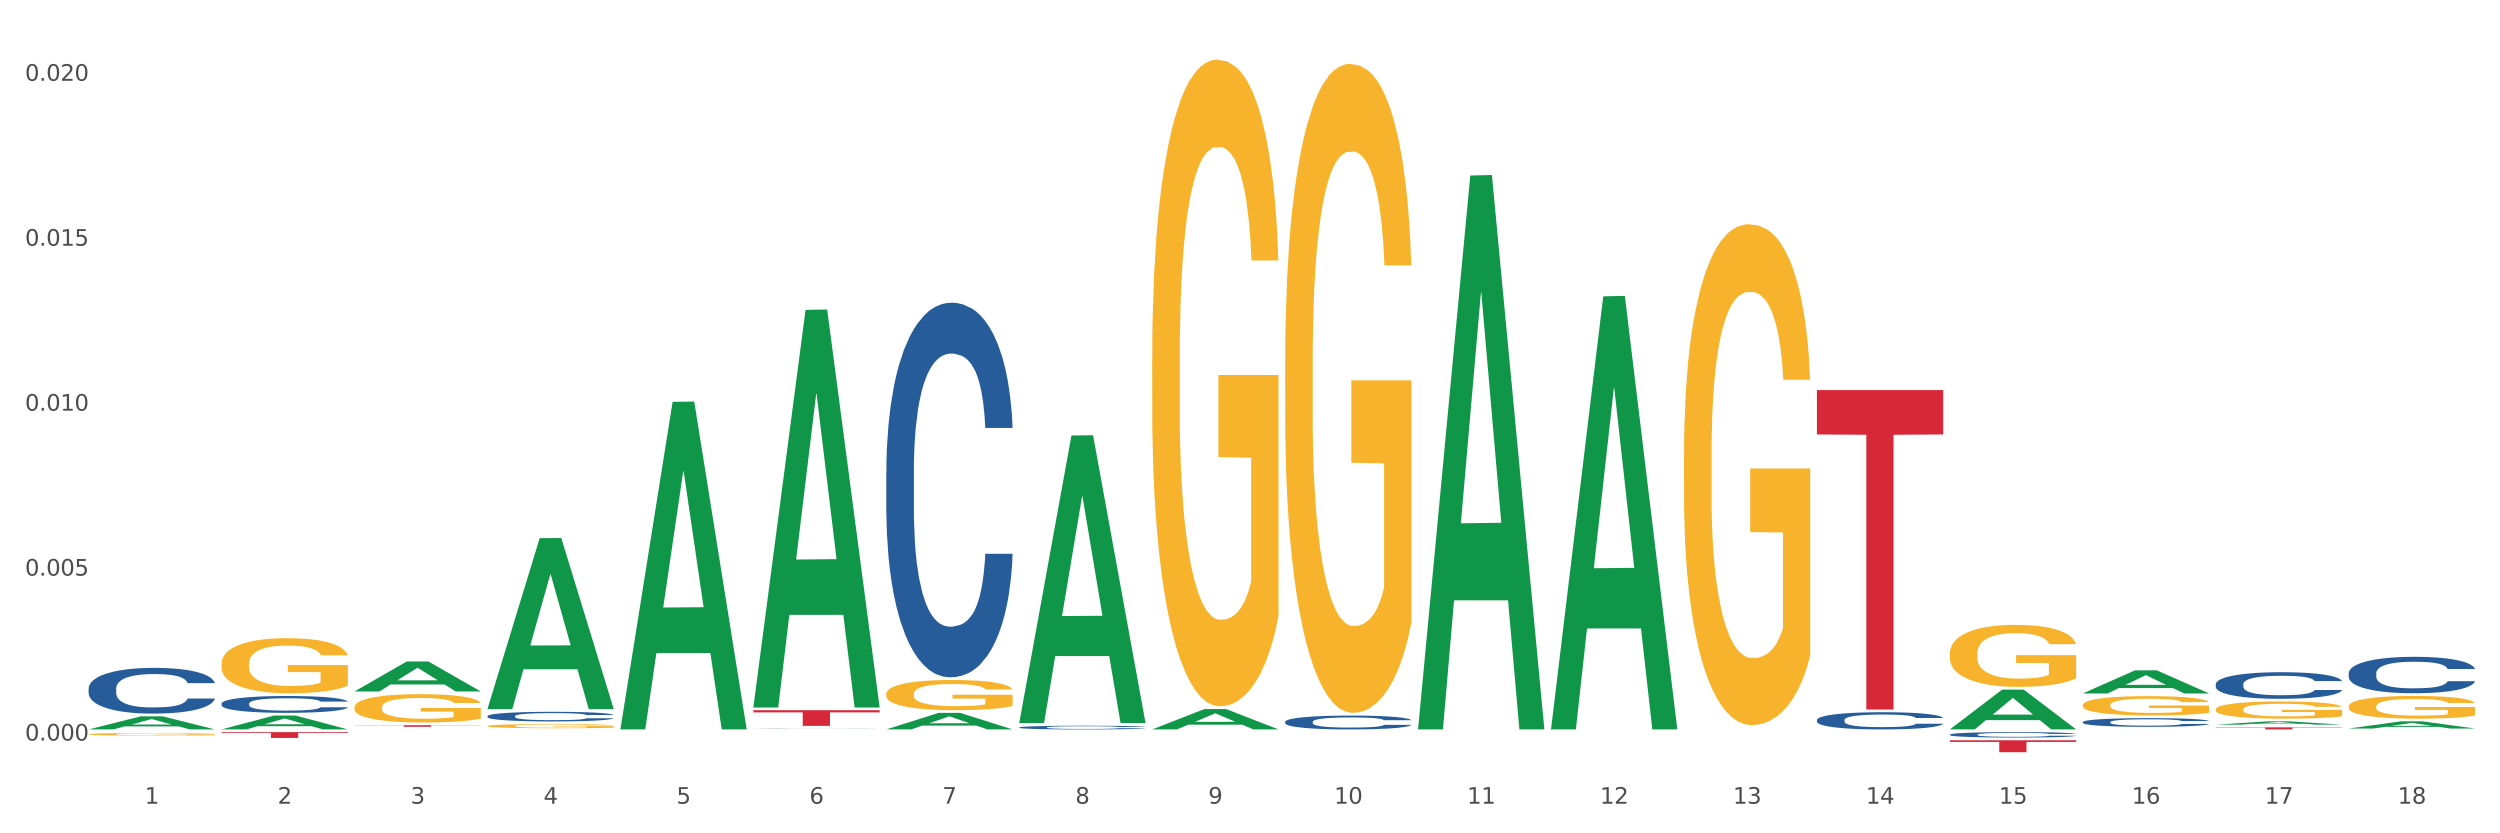 <?xml version="1.0" encoding="utf-8" standalone="no"?>
<!DOCTYPE svg PUBLIC "-//W3C//DTD SVG 1.1//EN"
  "http://www.w3.org/Graphics/SVG/1.1/DTD/svg11.dtd">
<svg xmlns:xlink="http://www.w3.org/1999/xlink" width="1080pt" height="360pt" viewBox="0 0 1080 360" xmlns="http://www.w3.org/2000/svg" version="1.1">
 <rect x="0" y="0" width="1080" height="360" fill="#333333" stroke="none"/>
 <defs>
  <style type="text/css">*{stroke-linejoin: round; stroke-linecap: butt}</style>
 </defs>
 <g id="figure_1">
  <g id="patch_1">
   <path d="M 0 360 
L 1080 360 
L 1080 0 
L 0 0 
z
" style="fill: #ffffff; stroke: #ffffff; stroke-linejoin: miter"/>
  </g>
  <g id="axes_1">
   <g id="matplotlib.axis_1">
    <g id="xtick_1">
     <g id="text_1">
      <!-- 1 -->
      <g style="fill: #4d4d4d" transform="translate(62.51 347.204) scale(0.096 -0.096)">
       <defs>
        <path id="DejaVuSans-31" d="M 794 531 
L 1825 531 
L 1825 4091 
L 703 3866 
L 703 4441 
L 1819 4666 
L 2450 4666 
L 2450 531 
L 3481 531 
L 3481 0 
L 794 0 
L 794 531 
z
" transform="scale(0.016)"/>
       </defs>
       <use xlink:href="#DejaVuSans-31"/>
      </g>
     </g>
    </g>
    <g id="xtick_2">
     <g id="text_2">
      <!-- 2 -->
      <g style="fill: #4d4d4d" transform="translate(119.942 347.204) scale(0.096 -0.096)">
       <defs>
        <path id="DejaVuSans-32" d="M 1228 531 
L 3431 531 
L 3431 0 
L 469 0 
L 469 531 
Q 828 903 1448 1529 
Q 2069 2156 2228 2338 
Q 2531 2678 2651 2914 
Q 2772 3150 2772 3378 
Q 2772 3750 2511 3984 
Q 2250 4219 1831 4219 
Q 1534 4219 1204 4116 
Q 875 4013 500 3803 
L 500 4441 
Q 881 4594 1212 4672 
Q 1544 4750 1819 4750 
Q 2544 4750 2975 4387 
Q 3406 4025 3406 3419 
Q 3406 3131 3298 2873 
Q 3191 2616 2906 2266 
Q 2828 2175 2409 1742 
Q 1991 1309 1228 531 
z
" transform="scale(0.016)"/>
       </defs>
       <use xlink:href="#DejaVuSans-32"/>
      </g>
     </g>
    </g>
    <g id="xtick_3">
     <g id="text_3">
      <!-- 3 -->
      <g style="fill: #4d4d4d" transform="translate(177.375 347.204) scale(0.096 -0.096)">
       <defs>
        <path id="DejaVuSans-33" d="M 2597 2516 
Q 3050 2419 3304 2112 
Q 3559 1806 3559 1356 
Q 3559 666 3084 287 
Q 2609 -91 1734 -91 
Q 1441 -91 1130 -33 
Q 819 25 488 141 
L 488 750 
Q 750 597 1062 519 
Q 1375 441 1716 441 
Q 2309 441 2620 675 
Q 2931 909 2931 1356 
Q 2931 1769 2642 2001 
Q 2353 2234 1838 2234 
L 1294 2234 
L 1294 2753 
L 1863 2753 
Q 2328 2753 2575 2939 
Q 2822 3125 2822 3475 
Q 2822 3834 2567 4026 
Q 2313 4219 1838 4219 
Q 1578 4219 1281 4162 
Q 984 4106 628 3988 
L 628 4550 
Q 988 4650 1302 4700 
Q 1616 4750 1894 4750 
Q 2613 4750 3031 4423 
Q 3450 4097 3450 3541 
Q 3450 3153 3228 2886 
Q 3006 2619 2597 2516 
z
" transform="scale(0.016)"/>
       </defs>
       <use xlink:href="#DejaVuSans-33"/>
      </g>
     </g>
    </g>
    <g id="xtick_4">
     <g id="text_4">
      <!-- 4 -->
      <g style="fill: #4d4d4d" transform="translate(234.808 347.204) scale(0.096 -0.096)">
       <defs>
        <path id="DejaVuSans-34" d="M 2419 4116 
L 825 1625 
L 2419 1625 
L 2419 4116 
z
M 2253 4666 
L 3047 4666 
L 3047 1625 
L 3713 1625 
L 3713 1100 
L 3047 1100 
L 3047 0 
L 2419 0 
L 2419 1100 
L 313 1100 
L 313 1709 
L 2253 4666 
z
" transform="scale(0.016)"/>
       </defs>
       <use xlink:href="#DejaVuSans-34"/>
      </g>
     </g>
    </g>
    <g id="xtick_5">
     <g id="text_5">
      <!-- 5 -->
      <g style="fill: #4d4d4d" transform="translate(292.24 347.204) scale(0.096 -0.096)">
       <defs>
        <path id="DejaVuSans-35" d="M 691 4666 
L 3169 4666 
L 3169 4134 
L 1269 4134 
L 1269 2991 
Q 1406 3038 1543 3061 
Q 1681 3084 1819 3084 
Q 2600 3084 3056 2656 
Q 3513 2228 3513 1497 
Q 3513 744 3044 326 
Q 2575 -91 1722 -91 
Q 1428 -91 1123 -41 
Q 819 9 494 109 
L 494 744 
Q 775 591 1075 516 
Q 1375 441 1709 441 
Q 2250 441 2565 725 
Q 2881 1009 2881 1497 
Q 2881 1984 2565 2268 
Q 2250 2553 1709 2553 
Q 1456 2553 1204 2497 
Q 953 2441 691 2322 
L 691 4666 
z
" transform="scale(0.016)"/>
       </defs>
       <use xlink:href="#DejaVuSans-35"/>
      </g>
     </g>
    </g>
    <g id="xtick_6">
     <g id="text_6">
      <!-- 6 -->
      <g style="fill: #4d4d4d" transform="translate(349.673 347.204) scale(0.096 -0.096)">
       <defs>
        <path id="DejaVuSans-36" d="M 2113 2584 
Q 1688 2584 1439 2293 
Q 1191 2003 1191 1497 
Q 1191 994 1439 701 
Q 1688 409 2113 409 
Q 2538 409 2786 701 
Q 3034 994 3034 1497 
Q 3034 2003 2786 2293 
Q 2538 2584 2113 2584 
z
M 3366 4563 
L 3366 3988 
Q 3128 4100 2886 4159 
Q 2644 4219 2406 4219 
Q 1781 4219 1451 3797 
Q 1122 3375 1075 2522 
Q 1259 2794 1537 2939 
Q 1816 3084 2150 3084 
Q 2853 3084 3261 2657 
Q 3669 2231 3669 1497 
Q 3669 778 3244 343 
Q 2819 -91 2113 -91 
Q 1303 -91 875 529 
Q 447 1150 447 2328 
Q 447 3434 972 4092 
Q 1497 4750 2381 4750 
Q 2619 4750 2861 4703 
Q 3103 4656 3366 4563 
z
" transform="scale(0.016)"/>
       </defs>
       <use xlink:href="#DejaVuSans-36"/>
      </g>
     </g>
    </g>
    <g id="xtick_7">
     <g id="text_7">
      <!-- 7 -->
      <g style="fill: #4d4d4d" transform="translate(407.106 347.204) scale(0.096 -0.096)">
       <defs>
        <path id="DejaVuSans-37" d="M 525 4666 
L 3525 4666 
L 3525 4397 
L 1831 0 
L 1172 0 
L 2766 4134 
L 525 4134 
L 525 4666 
z
" transform="scale(0.016)"/>
       </defs>
       <use xlink:href="#DejaVuSans-37"/>
      </g>
     </g>
    </g>
    <g id="xtick_8">
     <g id="text_8">
      <!-- 8 -->
      <g style="fill: #4d4d4d" transform="translate(464.538 347.204) scale(0.096 -0.096)">
       <defs>
        <path id="DejaVuSans-38" d="M 2034 2216 
Q 1584 2216 1326 1975 
Q 1069 1734 1069 1313 
Q 1069 891 1326 650 
Q 1584 409 2034 409 
Q 2484 409 2743 651 
Q 3003 894 3003 1313 
Q 3003 1734 2745 1975 
Q 2488 2216 2034 2216 
z
M 1403 2484 
Q 997 2584 770 2862 
Q 544 3141 544 3541 
Q 544 4100 942 4425 
Q 1341 4750 2034 4750 
Q 2731 4750 3128 4425 
Q 3525 4100 3525 3541 
Q 3525 3141 3298 2862 
Q 3072 2584 2669 2484 
Q 3125 2378 3379 2068 
Q 3634 1759 3634 1313 
Q 3634 634 3220 271 
Q 2806 -91 2034 -91 
Q 1263 -91 848 271 
Q 434 634 434 1313 
Q 434 1759 690 2068 
Q 947 2378 1403 2484 
z
M 1172 3481 
Q 1172 3119 1398 2916 
Q 1625 2713 2034 2713 
Q 2441 2713 2670 2916 
Q 2900 3119 2900 3481 
Q 2900 3844 2670 4047 
Q 2441 4250 2034 4250 
Q 1625 4250 1398 4047 
Q 1172 3844 1172 3481 
z
" transform="scale(0.016)"/>
       </defs>
       <use xlink:href="#DejaVuSans-38"/>
      </g>
     </g>
    </g>
    <g id="xtick_9">
     <g id="text_9">
      <!-- 9 -->
      <g style="fill: #4d4d4d" transform="translate(521.971 347.204) scale(0.096 -0.096)">
       <defs>
        <path id="DejaVuSans-39" d="M 703 97 
L 703 672 
Q 941 559 1184 500 
Q 1428 441 1663 441 
Q 2288 441 2617 861 
Q 2947 1281 2994 2138 
Q 2813 1869 2534 1725 
Q 2256 1581 1919 1581 
Q 1219 1581 811 2004 
Q 403 2428 403 3163 
Q 403 3881 828 4315 
Q 1253 4750 1959 4750 
Q 2769 4750 3195 4129 
Q 3622 3509 3622 2328 
Q 3622 1225 3098 567 
Q 2575 -91 1691 -91 
Q 1453 -91 1209 -44 
Q 966 3 703 97 
z
M 1959 2075 
Q 2384 2075 2632 2365 
Q 2881 2656 2881 3163 
Q 2881 3666 2632 3958 
Q 2384 4250 1959 4250 
Q 1534 4250 1286 3958 
Q 1038 3666 1038 3163 
Q 1038 2656 1286 2365 
Q 1534 2075 1959 2075 
z
" transform="scale(0.016)"/>
       </defs>
       <use xlink:href="#DejaVuSans-39"/>
      </g>
     </g>
    </g>
    <g id="xtick_10">
     <g id="text_10">
      <!-- 10 -->
      <g style="fill: #4d4d4d" transform="translate(576.35 347.204) scale(0.096 -0.096)">
       <defs>
        <path id="DejaVuSans-30" d="M 2034 4250 
Q 1547 4250 1301 3770 
Q 1056 3291 1056 2328 
Q 1056 1369 1301 889 
Q 1547 409 2034 409 
Q 2525 409 2770 889 
Q 3016 1369 3016 2328 
Q 3016 3291 2770 3770 
Q 2525 4250 2034 4250 
z
M 2034 4750 
Q 2819 4750 3233 4129 
Q 3647 3509 3647 2328 
Q 3647 1150 3233 529 
Q 2819 -91 2034 -91 
Q 1250 -91 836 529 
Q 422 1150 422 2328 
Q 422 3509 836 4129 
Q 1250 4750 2034 4750 
z
" transform="scale(0.016)"/>
       </defs>
       <use xlink:href="#DejaVuSans-31"/>
       <use xlink:href="#DejaVuSans-30" transform="translate(63.623 0)"/>
      </g>
     </g>
    </g>
    <g id="xtick_11">
     <g id="text_11">
      <!-- 11 -->
      <g style="fill: #4d4d4d" transform="translate(633.783 347.204) scale(0.096 -0.096)">
       <use xlink:href="#DejaVuSans-31"/>
       <use xlink:href="#DejaVuSans-31" transform="translate(63.623 0)"/>
      </g>
     </g>
    </g>
    <g id="xtick_12">
     <g id="text_12">
      <!-- 12 -->
      <g style="fill: #4d4d4d" transform="translate(691.215 347.204) scale(0.096 -0.096)">
       <use xlink:href="#DejaVuSans-31"/>
       <use xlink:href="#DejaVuSans-32" transform="translate(63.623 0)"/>
      </g>
     </g>
    </g>
    <g id="xtick_13">
     <g id="text_13">
      <!-- 13 -->
      <g style="fill: #4d4d4d" transform="translate(748.648 347.204) scale(0.096 -0.096)">
       <use xlink:href="#DejaVuSans-31"/>
       <use xlink:href="#DejaVuSans-33" transform="translate(63.623 0)"/>
      </g>
     </g>
    </g>
    <g id="xtick_14">
     <g id="text_14">
      <!-- 14 -->
      <g style="fill: #4d4d4d" transform="translate(806.081 347.204) scale(0.096 -0.096)">
       <use xlink:href="#DejaVuSans-31"/>
       <use xlink:href="#DejaVuSans-34" transform="translate(63.623 0)"/>
      </g>
     </g>
    </g>
    <g id="xtick_15">
     <g id="text_15">
      <!-- 15 -->
      <g style="fill: #4d4d4d" transform="translate(863.513 347.204) scale(0.096 -0.096)">
       <use xlink:href="#DejaVuSans-31"/>
       <use xlink:href="#DejaVuSans-35" transform="translate(63.623 0)"/>
      </g>
     </g>
    </g>
    <g id="xtick_16">
     <g id="text_16">
      <!-- 16 -->
      <g style="fill: #4d4d4d" transform="translate(920.946 347.204) scale(0.096 -0.096)">
       <use xlink:href="#DejaVuSans-31"/>
       <use xlink:href="#DejaVuSans-36" transform="translate(63.623 0)"/>
      </g>
     </g>
    </g>
    <g id="xtick_17">
     <g id="text_17">
      <!-- 17 -->
      <g style="fill: #4d4d4d" transform="translate(978.379 347.204) scale(0.096 -0.096)">
       <use xlink:href="#DejaVuSans-31"/>
       <use xlink:href="#DejaVuSans-37" transform="translate(63.623 0)"/>
      </g>
     </g>
    </g>
    <g id="xtick_18">
     <g id="text_18">
      <!-- 18 -->
      <g style="fill: #4d4d4d" transform="translate(1035.811 347.204) scale(0.096 -0.096)">
       <use xlink:href="#DejaVuSans-31"/>
       <use xlink:href="#DejaVuSans-38" transform="translate(63.623 0)"/>
      </g>
     </g>
    </g>
    <g id="xtick_19"/>
    <g id="xtick_20"/>
    <g id="xtick_21"/>
    <g id="xtick_22"/>
    <g id="xtick_23"/>
    <g id="xtick_24"/>
    <g id="xtick_25"/>
    <g id="xtick_26"/>
    <g id="xtick_27"/>
    <g id="xtick_28"/>
    <g id="xtick_29"/>
    <g id="xtick_30"/>
    <g id="xtick_31"/>
    <g id="xtick_32"/>
    <g id="xtick_33"/>
    <g id="xtick_34"/>
    <g id="xtick_35"/>
   </g>
   <g id="matplotlib.axis_2">
    <g id="ytick_1">
     <g id="text_19">
      <!-- 0.000 -->
      <g style="fill: #4d4d4d" transform="translate(10.8 319.922) scale(0.096 -0.096)">
       <defs>
        <path id="DejaVuSans-2e" d="M 684 794 
L 1344 794 
L 1344 0 
L 684 0 
L 684 794 
z
" transform="scale(0.016)"/>
       </defs>
       <use xlink:href="#DejaVuSans-30"/>
       <use xlink:href="#DejaVuSans-2e" transform="translate(63.623 0)"/>
       <use xlink:href="#DejaVuSans-30" transform="translate(95.41 0)"/>
       <use xlink:href="#DejaVuSans-30" transform="translate(159.033 0)"/>
       <use xlink:href="#DejaVuSans-30" transform="translate(222.656 0)"/>
      </g>
     </g>
    </g>
    <g id="ytick_2">
     <g id="text_20">
      <!-- 0.005 -->
      <g style="fill: #4d4d4d" transform="translate(10.8 248.666) scale(0.096 -0.096)">
       <use xlink:href="#DejaVuSans-30"/>
       <use xlink:href="#DejaVuSans-2e" transform="translate(63.623 0)"/>
       <use xlink:href="#DejaVuSans-30" transform="translate(95.41 0)"/>
       <use xlink:href="#DejaVuSans-30" transform="translate(159.033 0)"/>
       <use xlink:href="#DejaVuSans-35" transform="translate(222.656 0)"/>
      </g>
     </g>
    </g>
    <g id="ytick_3">
     <g id="text_21">
      <!-- 0.010 -->
      <g style="fill: #4d4d4d" transform="translate(10.8 177.409) scale(0.096 -0.096)">
       <use xlink:href="#DejaVuSans-30"/>
       <use xlink:href="#DejaVuSans-2e" transform="translate(63.623 0)"/>
       <use xlink:href="#DejaVuSans-30" transform="translate(95.41 0)"/>
       <use xlink:href="#DejaVuSans-31" transform="translate(159.033 0)"/>
       <use xlink:href="#DejaVuSans-30" transform="translate(222.656 0)"/>
      </g>
     </g>
    </g>
    <g id="ytick_4">
     <g id="text_22">
      <!-- 0.015 -->
      <g style="fill: #4d4d4d" transform="translate(10.8 106.153) scale(0.096 -0.096)">
       <use xlink:href="#DejaVuSans-30"/>
       <use xlink:href="#DejaVuSans-2e" transform="translate(63.623 0)"/>
       <use xlink:href="#DejaVuSans-30" transform="translate(95.41 0)"/>
       <use xlink:href="#DejaVuSans-31" transform="translate(159.033 0)"/>
       <use xlink:href="#DejaVuSans-35" transform="translate(222.656 0)"/>
      </g>
     </g>
    </g>
    <g id="ytick_5">
     <g id="text_23">
      <!-- 0.020 -->
      <g style="fill: #4d4d4d" transform="translate(10.8 34.896) scale(0.096 -0.096)">
       <use xlink:href="#DejaVuSans-30"/>
       <use xlink:href="#DejaVuSans-2e" transform="translate(63.623 0)"/>
       <use xlink:href="#DejaVuSans-30" transform="translate(95.41 0)"/>
       <use xlink:href="#DejaVuSans-32" transform="translate(159.033 0)"/>
       <use xlink:href="#DejaVuSans-30" transform="translate(222.656 0)"/>
      </g>
     </g>
    </g>
    <g id="ytick_6"/>
    <g id="ytick_7"/>
    <g id="ytick_8"/>
    <g id="ytick_9"/>
   </g>
   <g id="PolyCollection_1">
    <path d="M 95.716 286.702 
L 95.78 286.68 
L 95.78 285.897 
L 95.909 285.223 
L 96.553 283.592 
L 97.519 282.244 
L 98.228 281.527 
L 98.937 280.94 
L 99.774 280.352 
L 100.805 279.744 
L 102.673 278.852 
L 103.832 278.395 
L 105.249 277.917 
L 107.826 277.221 
L 109.694 276.83 
L 111.627 276.504 
L 114.783 276.112 
L 116.844 275.938 
L 119.035 275.808 
L 121.676 275.721 
L 123.673 275.699 
L 128.053 275.764 
L 131.789 275.96 
L 133.593 276.112 
L 135.912 276.373 
L 137.136 276.547 
L 139.133 276.895 
L 141.194 277.352 
L 142.611 277.743 
L 144.737 278.482 
L 146.347 279.222 
L 147.829 280.135 
L 148.602 280.766 
L 149.182 281.353 
L 149.697 282.027 
L 150.212 283.092 
L 138.617 283.092 
L 138.166 282.331 
L 137.458 281.614 
L 136.427 280.918 
L 135.525 280.483 
L 133.979 279.939 
L 132.562 279.591 
L 131.081 279.33 
L 129.277 279.113 
L 127.86 279.004 
L 125.863 278.917 
L 121.933 278.939 
L 119.292 279.113 
L 117.489 279.33 
L 116.329 279.526 
L 115.298 279.744 
L 114.139 280.048 
L 112.786 280.505 
L 111.82 280.918 
L 110.854 281.44 
L 110.081 281.962 
L 109.372 282.57 
L 108.792 283.223 
L 108.341 283.897 
L 107.955 284.723 
L 107.633 286.093 
L 107.633 289.072 
L 107.762 289.746 
L 108.084 290.638 
L 108.47 291.312 
L 109.114 292.116 
L 109.694 292.66 
L 110.789 293.443 
L 112.013 294.095 
L 112.979 294.508 
L 113.946 294.856 
L 115.621 295.335 
L 117.489 295.726 
L 119.099 295.965 
L 121.289 296.183 
L 122.771 296.27 
L 124.059 296.313 
L 127.216 296.313 
L 129.47 296.248 
L 131.982 296.096 
L 133.915 295.9 
L 135.525 295.661 
L 137.329 295.269 
L 138.488 294.9 
L 138.488 290.355 
L 124.317 290.333 
L 124.317 287.311 
L 150.277 287.311 
L 150.277 296.183 
L 149.182 296.639 
L 147.958 297.052 
L 146.669 297.422 
L 144.737 297.879 
L 142.418 298.314 
L 140.357 298.618 
L 138.166 298.879 
L 135.59 299.118 
L 132.24 299.336 
L 130.179 299.423 
L 127.602 299.488 
L 124.574 299.509 
L 121.933 299.466 
L 119.357 299.357 
L 116.651 299.162 
L 114.01 298.879 
L 112.013 298.596 
L 110.016 298.248 
L 107.89 297.792 
L 106.216 297.357 
L 104.927 296.965 
L 103.51 296.465 
L 101.964 295.813 
L 100.805 295.226 
L 99.774 294.617 
L 98.679 293.834 
L 97.906 293.16 
L 97.133 292.312 
L 96.682 291.681 
L 96.167 290.703 
L 95.78 289.333 
L 95.716 286.702 
z
" clip-path="url(#p6074dc4871)" style="fill: #f7b32b"/>
    <path d="M 153.148 305.539 
L 153.213 305.528 
L 153.213 305.126 
L 153.342 304.779 
L 153.986 303.941 
L 154.952 303.248 
L 155.661 302.879 
L 156.369 302.577 
L 157.207 302.276 
L 158.237 301.963 
L 160.105 301.504 
L 161.265 301.27 
L 162.682 301.024 
L 165.259 300.666 
L 167.127 300.465 
L 169.059 300.297 
L 172.216 300.096 
L 174.277 300.007 
L 176.467 299.94 
L 179.108 299.895 
L 181.105 299.884 
L 185.486 299.917 
L 189.222 300.018 
L 191.026 300.096 
L 193.345 300.23 
L 194.568 300.32 
L 196.565 300.499 
L 198.627 300.733 
L 200.044 300.934 
L 202.17 301.314 
L 203.78 301.694 
L 205.262 302.164 
L 206.035 302.488 
L 206.614 302.79 
L 207.13 303.136 
L 207.645 303.684 
L 196.05 303.684 
L 195.599 303.293 
L 194.891 302.924 
L 193.86 302.566 
L 192.958 302.343 
L 191.412 302.063 
L 189.995 301.884 
L 188.513 301.75 
L 186.71 301.639 
L 185.292 301.583 
L 183.295 301.538 
L 179.366 301.549 
L 176.725 301.639 
L 174.921 301.75 
L 173.762 301.851 
L 172.731 301.963 
L 171.572 302.119 
L 170.219 302.354 
L 169.253 302.566 
L 168.286 302.834 
L 167.513 303.103 
L 166.805 303.416 
L 166.225 303.751 
L 165.774 304.097 
L 165.388 304.522 
L 165.066 305.226 
L 165.066 306.757 
L 165.194 307.104 
L 165.516 307.562 
L 165.903 307.908 
L 166.547 308.322 
L 167.127 308.601 
L 168.222 309.004 
L 169.446 309.339 
L 170.412 309.551 
L 171.378 309.73 
L 173.053 309.976 
L 174.921 310.177 
L 176.532 310.3 
L 178.722 310.412 
L 180.203 310.457 
L 181.492 310.479 
L 184.648 310.479 
L 186.903 310.446 
L 189.415 310.367 
L 191.348 310.267 
L 192.958 310.144 
L 194.762 309.943 
L 195.921 309.753 
L 195.921 307.417 
L 181.749 307.406 
L 181.749 305.852 
L 207.709 305.852 
L 207.709 310.412 
L 206.614 310.647 
L 205.39 310.859 
L 204.102 311.049 
L 202.17 311.284 
L 199.851 311.507 
L 197.789 311.664 
L 195.599 311.798 
L 193.022 311.921 
L 189.673 312.033 
L 187.611 312.077 
L 185.035 312.111 
L 182.007 312.122 
L 179.366 312.1 
L 176.789 312.044 
L 174.084 311.943 
L 171.443 311.798 
L 169.446 311.653 
L 167.449 311.474 
L 165.323 311.239 
L 163.648 311.016 
L 162.36 310.814 
L 160.943 310.557 
L 159.397 310.222 
L 158.237 309.92 
L 157.207 309.607 
L 156.112 309.205 
L 155.339 308.858 
L 154.566 308.423 
L 154.115 308.098 
L 153.599 307.596 
L 153.213 306.891 
L 153.148 305.539 
z
" clip-path="url(#p6074dc4871)" style="fill: #f7b32b"/>
    <path d="M 210.581 313.644 
L 210.646 313.642 
L 210.646 313.584 
L 210.774 313.534 
L 211.419 313.412 
L 212.385 313.311 
L 213.093 313.258 
L 213.802 313.214 
L 214.639 313.17 
L 215.67 313.125 
L 217.538 313.058 
L 218.698 313.024 
L 220.115 312.988 
L 222.691 312.937 
L 224.56 312.907 
L 226.492 312.883 
L 229.648 312.854 
L 231.71 312.841 
L 233.9 312.831 
L 236.541 312.825 
L 238.538 312.823 
L 242.918 312.828 
L 246.655 312.842 
L 248.458 312.854 
L 250.777 312.873 
L 252.001 312.886 
L 253.998 312.912 
L 256.059 312.946 
L 257.477 312.975 
L 259.602 313.031 
L 261.213 313.086 
L 262.694 313.154 
L 263.467 313.201 
L 264.047 313.245 
L 264.562 313.295 
L 265.078 313.375 
L 253.483 313.375 
L 253.032 313.318 
L 252.323 313.264 
L 251.293 313.212 
L 250.391 313.18 
L 248.845 313.139 
L 247.428 313.113 
L 245.946 313.094 
L 244.142 313.078 
L 242.725 313.07 
L 240.728 313.063 
L 236.799 313.065 
L 234.158 313.078 
L 232.354 313.094 
L 231.194 313.108 
L 230.164 313.125 
L 229.004 313.147 
L 227.652 313.182 
L 226.685 313.212 
L 225.719 313.251 
L 224.946 313.29 
L 224.237 313.336 
L 223.658 313.384 
L 223.207 313.435 
L 222.82 313.496 
L 222.498 313.598 
L 222.498 313.821 
L 222.627 313.871 
L 222.949 313.938 
L 223.336 313.988 
L 223.98 314.048 
L 224.56 314.088 
L 225.655 314.147 
L 226.879 314.195 
L 227.845 314.226 
L 228.811 314.252 
L 230.486 314.288 
L 232.354 314.317 
L 233.964 314.335 
L 236.155 314.351 
L 237.636 314.358 
L 238.925 314.361 
L 242.081 314.361 
L 244.336 314.356 
L 246.848 314.345 
L 248.78 314.33 
L 250.391 314.312 
L 252.194 314.283 
L 253.354 314.256 
L 253.354 313.916 
L 239.182 313.915 
L 239.182 313.689 
L 265.142 313.689 
L 265.142 314.351 
L 264.047 314.385 
L 262.823 314.416 
L 261.535 314.444 
L 259.602 314.478 
L 257.283 314.51 
L 255.222 314.533 
L 253.032 314.552 
L 250.455 314.57 
L 247.105 314.586 
L 245.044 314.593 
L 242.467 314.598 
L 239.44 314.599 
L 236.799 314.596 
L 234.222 314.588 
L 231.517 314.573 
L 228.875 314.552 
L 226.879 314.531 
L 224.882 314.505 
L 222.756 314.471 
L 221.081 314.439 
L 219.793 314.41 
L 218.376 314.372 
L 216.83 314.324 
L 215.67 314.28 
L 214.639 314.234 
L 213.544 314.176 
L 212.771 314.126 
L 211.998 314.062 
L 211.547 314.015 
L 211.032 313.942 
L 210.646 313.84 
L 210.581 313.644 
z
" clip-path="url(#p6074dc4871)" style="fill: #f7b32b"/>
    <path d="M 38.283 317.199 
L 38.347 317.198 
L 38.347 317.161 
L 38.476 317.13 
L 39.12 317.054 
L 40.087 316.991 
L 40.795 316.957 
L 41.504 316.93 
L 42.341 316.902 
L 43.372 316.874 
L 45.24 316.832 
L 46.4 316.811 
L 47.817 316.789 
L 50.393 316.756 
L 52.261 316.738 
L 54.194 316.723 
L 57.35 316.705 
L 59.412 316.697 
L 61.602 316.69 
L 64.243 316.686 
L 66.24 316.685 
L 70.62 316.688 
L 74.356 316.698 
L 76.16 316.705 
L 78.479 316.717 
L 79.703 316.725 
L 81.7 316.741 
L 83.761 316.762 
L 85.178 316.781 
L 87.304 316.815 
L 88.915 316.85 
L 90.396 316.892 
L 91.169 316.922 
L 91.749 316.949 
L 92.264 316.981 
L 92.78 317.03 
L 81.185 317.03 
L 80.734 316.995 
L 80.025 316.961 
L 78.994 316.929 
L 78.093 316.909 
L 76.547 316.883 
L 75.129 316.867 
L 73.648 316.855 
L 71.844 316.845 
L 70.427 316.84 
L 68.43 316.836 
L 64.501 316.837 
L 61.86 316.845 
L 60.056 316.855 
L 58.896 316.864 
L 57.866 316.874 
L 56.706 316.888 
L 55.353 316.91 
L 54.387 316.929 
L 53.421 316.953 
L 52.648 316.978 
L 51.939 317.006 
L 51.36 317.036 
L 50.909 317.068 
L 50.522 317.106 
L 50.2 317.17 
L 50.2 317.309 
L 50.329 317.341 
L 50.651 317.382 
L 51.038 317.414 
L 51.682 317.451 
L 52.261 317.477 
L 53.357 317.513 
L 54.58 317.544 
L 55.547 317.563 
L 56.513 317.579 
L 58.188 317.601 
L 60.056 317.62 
L 61.666 317.631 
L 63.856 317.641 
L 65.338 317.645 
L 66.626 317.647 
L 69.783 317.647 
L 72.037 317.644 
L 74.55 317.637 
L 76.482 317.628 
L 78.093 317.617 
L 79.896 317.598 
L 81.056 317.581 
L 81.056 317.369 
L 66.884 317.368 
L 66.884 317.227 
L 92.844 317.227 
L 92.844 317.641 
L 91.749 317.662 
L 90.525 317.682 
L 89.237 317.699 
L 87.304 317.72 
L 84.985 317.74 
L 82.924 317.755 
L 80.734 317.767 
L 78.157 317.778 
L 74.807 317.788 
L 72.746 317.792 
L 70.169 317.795 
L 67.142 317.796 
L 64.501 317.794 
L 61.924 317.789 
L 59.218 317.78 
L 56.577 317.767 
L 54.58 317.754 
L 52.584 317.737 
L 50.458 317.716 
L 48.783 317.696 
L 47.495 317.677 
L 46.077 317.654 
L 44.531 317.624 
L 43.372 317.596 
L 42.341 317.568 
L 41.246 317.531 
L 40.473 317.5 
L 39.7 317.46 
L 39.249 317.431 
L 38.734 317.385 
L 38.347 317.321 
L 38.283 317.199 
z
" clip-path="url(#p6074dc4871)" style="fill: #f7b32b"/>
    <path d="M 38.283 315.103 
L 38.339 315.097 
L 60.839 309.448 
L 70.176 309.442 
L 92.844 315.113 
L 82.044 315.113 
L 77.151 313.793 
L 53.92 313.793 
L 53.751 313.814 
L 49.026 315.113 
L 38.283 315.113 
L 38.283 315.103 
L 56.845 313.005 
L 74.226 312.999 
L 65.62 310.651 
L 65.507 310.64 
L 65.395 310.656 
L 56.789 312.999 
L 56.845 313.005 
L 38.283 315.103 
z
" clip-path="url(#p6074dc4871)" style="fill: #109648"/>
    <path d="M 210.581 306.199 
L 210.637 306.129 
L 233.137 232.493 
L 242.474 232.424 
L 265.142 306.338 
L 254.342 306.338 
L 249.449 289.126 
L 226.218 289.126 
L 226.049 289.403 
L 221.325 306.338 
L 210.581 306.338 
L 210.581 306.199 
L 229.143 278.854 
L 246.524 278.785 
L 237.918 248.178 
L 237.805 248.04 
L 237.693 248.248 
L 229.087 278.785 
L 229.143 278.854 
L 210.581 306.199 
z
" clip-path="url(#p6074dc4871)" style="fill: #109648"/>
    <path d="M 95.716 316.275 
L 150.277 316.275 
L 150.277 316.625 
L 128.814 316.628 
L 128.814 318.794 
L 117.049 318.794 
L 117.049 316.628 
L 95.716 316.625 
L 95.716 316.278 
L 95.716 316.275 
z
" clip-path="url(#p6074dc4871)" style="fill: #d62839"/>
    <path d="M 957.206 314.22 
L 1011.767 314.22 
L 1011.767 314.344 
L 990.305 314.345 
L 990.305 315.113 
L 978.539 315.113 
L 978.539 314.345 
L 957.206 314.344 
L 957.206 314.221 
L 957.206 314.22 
z
" clip-path="url(#p6074dc4871)" style="fill: #d62839"/>
    <path d="M 153.148 313.284 
L 207.709 313.284 
L 207.709 313.379 
L 186.247 313.38 
L 186.247 313.968 
L 174.482 313.968 
L 174.482 313.38 
L 153.148 313.379 
L 153.148 313.285 
L 153.148 313.284 
z
" clip-path="url(#p6074dc4871)" style="fill: #d62839"/>
    <path d="M 325.447 306.818 
L 380.008 306.818 
L 380.008 307.758 
L 358.545 307.765 
L 358.545 313.587 
L 346.78 313.587 
L 346.78 307.765 
L 325.447 307.758 
L 325.447 306.824 
L 325.447 306.818 
z
" clip-path="url(#p6074dc4871)" style="fill: #d62839"/>
    <path d="M 784.908 168.514 
L 839.469 168.514 
L 839.469 187.692 
L 818.007 187.822 
L 818.007 306.517 
L 806.241 306.517 
L 806.241 187.822 
L 784.908 187.692 
L 784.908 168.644 
L 784.908 168.514 
z
" clip-path="url(#p6074dc4871)" style="fill: #d62839"/>
    <path d="M 842.341 319.785 
L 896.902 319.785 
L 896.902 320.503 
L 875.439 320.508 
L 875.439 324.95 
L 863.674 324.95 
L 863.674 320.508 
L 842.341 320.503 
L 842.341 319.79 
L 842.341 319.785 
z
" clip-path="url(#p6074dc4871)" style="fill: #d62839"/>
    <path d="M 153.148 298.697 
L 153.205 298.685 
L 175.704 285.761 
L 185.041 285.749 
L 207.709 298.722 
L 196.91 298.722 
L 192.016 295.701 
L 168.785 295.701 
L 168.617 295.75 
L 163.892 298.722 
L 153.148 298.722 
L 153.148 298.697 
L 171.71 293.898 
L 189.091 293.886 
L 180.485 288.514 
L 180.373 288.49 
L 180.26 288.526 
L 171.654 293.886 
L 171.71 293.898 
L 153.148 298.697 
z
" clip-path="url(#p6074dc4871)" style="fill: #109648"/>
    <path d="M 95.716 315.102 
L 95.772 315.096 
L 118.271 309.117 
L 127.609 309.111 
L 150.277 315.113 
L 139.477 315.113 
L 134.583 313.716 
L 111.353 313.716 
L 111.184 313.738 
L 106.459 315.113 
L 95.716 315.113 
L 95.716 315.102 
L 114.278 312.881 
L 131.659 312.876 
L 123.052 310.391 
L 122.94 310.379 
L 122.827 310.396 
L 114.221 312.876 
L 114.278 312.881 
L 95.716 315.102 
z
" clip-path="url(#p6074dc4871)" style="fill: #109648"/>
    <path d="M 670.043 314.761 
L 670.099 314.586 
L 692.598 128.011 
L 701.936 127.836 
L 724.604 315.113 
L 713.804 315.113 
L 708.91 271.503 
L 685.68 271.503 
L 685.511 272.206 
L 680.786 315.113 
L 670.043 315.113 
L 670.043 314.761 
L 688.605 245.478 
L 705.986 245.302 
L 697.38 167.753 
L 697.267 167.401 
L 697.155 167.929 
L 688.548 245.302 
L 688.605 245.478 
L 670.043 314.761 
z
" clip-path="url(#p6074dc4871)" style="fill: #109648"/>
    <path d="M 612.61 314.663 
L 612.666 314.438 
L 635.166 75.823 
L 644.503 75.598 
L 667.171 315.113 
L 656.371 315.113 
L 651.478 259.339 
L 628.247 259.339 
L 628.078 260.238 
L 623.353 315.113 
L 612.61 315.113 
L 612.61 314.663 
L 631.172 226.054 
L 648.553 225.829 
L 639.947 126.649 
L 639.834 126.2 
L 639.722 126.874 
L 631.116 225.829 
L 631.172 226.054 
L 612.61 314.663 
z
" clip-path="url(#p6074dc4871)" style="fill: #109648"/>
    <path d="M 842.341 317.33 
L 842.405 317.328 
L 842.405 317.268 
L 842.599 317.186 
L 843.308 317.036 
L 844.211 316.923 
L 845.759 316.79 
L 846.597 316.734 
L 847.694 316.672 
L 849.951 316.571 
L 852.531 316.485 
L 854.337 316.438 
L 855.691 316.408 
L 858.722 316.355 
L 860.463 316.331 
L 862.269 316.312 
L 863.817 316.299 
L 866.397 316.284 
L 868.46 316.277 
L 870.847 316.275 
L 872.846 316.277 
L 875.49 316.286 
L 879.36 316.312 
L 880.843 316.327 
L 882.842 316.352 
L 884.906 316.387 
L 886.583 316.421 
L 888.518 316.47 
L 890.517 316.535 
L 892.452 316.616 
L 893.806 316.691 
L 894.903 316.771 
L 895.87 316.867 
L 896.579 316.972 
L 896.902 317.06 
L 885.1 317.06 
L 884.777 316.981 
L 884.132 316.895 
L 883.487 316.837 
L 882.778 316.79 
L 881.682 316.736 
L 880.714 316.702 
L 879.102 316.661 
L 877.618 316.635 
L 876.393 316.62 
L 874.91 316.608 
L 871.75 316.595 
L 869.492 316.595 
L 868.074 316.599 
L 866.332 316.61 
L 864.849 316.625 
L 863.108 316.65 
L 861.753 316.678 
L 860.399 316.715 
L 859.625 316.741 
L 858.464 316.788 
L 857.69 316.826 
L 856.658 316.893 
L 856.078 316.94 
L 855.046 317.062 
L 854.594 317.152 
L 854.401 317.214 
L 854.272 317.283 
L 854.272 317.617 
L 854.659 317.768 
L 854.981 317.832 
L 855.497 317.905 
L 856.465 317.999 
L 857.884 318.091 
L 859.367 318.158 
L 860.592 318.199 
L 861.753 318.229 
L 862.914 318.252 
L 864.333 318.274 
L 865.494 318.286 
L 867.235 318.299 
L 869.299 318.306 
L 870.911 318.306 
L 874.2 318.295 
L 875.684 318.284 
L 877.103 318.269 
L 878.65 318.246 
L 879.876 318.22 
L 880.585 318.201 
L 881.746 318.16 
L 882.649 318.117 
L 883.423 318.068 
L 883.939 318.025 
L 884.519 317.961 
L 884.971 317.888 
L 885.1 317.849 
L 896.902 317.849 
L 896.644 317.926 
L 896.192 318.001 
L 895.29 318.102 
L 894.58 318.16 
L 893.484 318.231 
L 892.323 318.291 
L 890.711 318.357 
L 889.227 318.406 
L 887.679 318.449 
L 886.003 318.488 
L 882.971 318.542 
L 881.875 318.557 
L 879.553 318.582 
L 877.747 318.597 
L 875.103 318.612 
L 872.395 318.621 
L 869.557 318.623 
L 867.042 318.619 
L 864.268 318.606 
L 862.527 318.593 
L 860.592 318.574 
L 858.335 318.544 
L 856.207 318.507 
L 854.208 318.464 
L 852.337 318.415 
L 850.596 318.359 
L 848.339 318.267 
L 846.662 318.177 
L 845.436 318.093 
L 844.598 318.023 
L 843.76 317.933 
L 843.308 317.87 
L 842.599 317.72 
L 842.341 317.581 
L 842.341 317.33 
z
" clip-path="url(#p6074dc4871)" style="fill: #255c99"/>
    <path d="M 440.312 314.239 
L 440.376 314.237 
L 440.376 314.197 
L 440.57 314.142 
L 441.279 314.04 
L 442.182 313.963 
L 443.73 313.873 
L 444.568 313.836 
L 445.665 313.794 
L 447.922 313.726 
L 450.502 313.668 
L 452.308 313.636 
L 453.662 313.615 
L 456.693 313.579 
L 458.434 313.563 
L 460.24 313.55 
L 461.788 313.541 
L 464.368 313.531 
L 466.432 313.527 
L 468.818 313.525 
L 470.817 313.527 
L 473.461 313.533 
L 477.331 313.55 
L 478.814 313.56 
L 480.814 313.578 
L 482.877 313.601 
L 484.554 313.624 
L 486.489 313.657 
L 488.488 313.701 
L 490.423 313.756 
L 491.777 313.807 
L 492.874 313.86 
L 493.841 313.926 
L 494.551 313.997 
L 494.873 314.056 
L 483.071 314.056 
L 482.748 314.002 
L 482.103 313.944 
L 481.458 313.905 
L 480.749 313.873 
L 479.653 313.837 
L 478.685 313.814 
L 477.073 313.786 
L 475.59 313.769 
L 474.364 313.759 
L 472.881 313.75 
L 469.721 313.741 
L 467.463 313.741 
L 466.045 313.744 
L 464.303 313.752 
L 462.82 313.762 
L 461.079 313.779 
L 459.724 313.798 
L 458.37 313.823 
L 457.596 313.84 
L 456.435 313.872 
L 455.661 313.898 
L 454.629 313.943 
L 454.049 313.975 
L 453.017 314.058 
L 452.566 314.118 
L 452.372 314.161 
L 452.243 314.207 
L 452.243 314.433 
L 452.63 314.535 
L 452.953 314.578 
L 453.468 314.627 
L 454.436 314.691 
L 455.855 314.754 
L 457.338 314.799 
L 458.563 314.826 
L 459.724 314.846 
L 460.885 314.862 
L 462.304 314.877 
L 463.465 314.886 
L 465.206 314.894 
L 467.27 314.899 
L 468.882 314.899 
L 472.171 314.891 
L 473.655 314.884 
L 475.074 314.874 
L 476.621 314.858 
L 477.847 314.841 
L 478.556 314.828 
L 479.717 314.8 
L 480.62 314.771 
L 481.394 314.738 
L 481.91 314.709 
L 482.49 314.665 
L 482.942 314.616 
L 483.071 314.59 
L 494.873 314.59 
L 494.615 314.642 
L 494.164 314.693 
L 493.261 314.761 
L 492.551 314.8 
L 491.455 314.848 
L 490.294 314.888 
L 488.682 314.933 
L 487.198 314.967 
L 485.65 314.996 
L 483.974 315.022 
L 480.942 315.058 
L 479.846 315.068 
L 477.524 315.086 
L 475.719 315.096 
L 473.074 315.106 
L 470.366 315.112 
L 467.528 315.113 
L 465.013 315.11 
L 462.24 315.102 
L 460.498 315.093 
L 458.563 315.08 
L 456.306 315.06 
L 454.178 315.035 
L 452.179 315.006 
L 450.308 314.973 
L 448.567 314.935 
L 446.31 314.872 
L 444.633 314.812 
L 443.408 314.755 
L 442.569 314.707 
L 441.731 314.646 
L 441.279 314.604 
L 440.57 314.503 
L 440.312 314.408 
L 440.312 314.239 
z
" clip-path="url(#p6074dc4871)" style="fill: #255c99"/>
    <path d="M 440.312 312.13 
L 440.368 312.013 
L 462.868 188.134 
L 472.205 188.018 
L 494.873 312.363 
L 484.073 312.363 
L 479.18 283.408 
L 455.949 283.408 
L 455.78 283.875 
L 451.055 312.363 
L 440.312 312.363 
L 440.312 312.13 
L 458.874 266.128 
L 476.255 266.011 
L 467.649 214.521 
L 467.536 214.288 
L 467.424 214.638 
L 458.818 266.011 
L 458.874 266.128 
L 440.312 312.13 
z
" clip-path="url(#p6074dc4871)" style="fill: #109648"/>
    <path d="M 497.745 315.097 
L 497.801 315.088 
L 520.3 306.313 
L 529.638 306.305 
L 552.306 315.113 
L 541.506 315.113 
L 536.612 313.062 
L 513.382 313.062 
L 513.213 313.095 
L 508.488 315.113 
L 497.745 315.113 
L 497.745 315.097 
L 516.307 311.838 
L 533.687 311.83 
L 525.081 308.182 
L 524.969 308.166 
L 524.856 308.191 
L 516.25 311.83 
L 516.307 311.838 
L 497.745 315.097 
z
" clip-path="url(#p6074dc4871)" style="fill: #109648"/>
    <path d="M 268.014 314.847 
L 268.07 314.714 
L 290.569 173.603 
L 299.907 173.47 
L 322.575 315.113 
L 311.775 315.113 
L 306.882 282.13 
L 283.651 282.13 
L 283.482 282.662 
L 278.757 315.113 
L 268.014 315.113 
L 268.014 314.847 
L 286.576 262.446 
L 303.957 262.313 
L 295.351 203.661 
L 295.238 203.395 
L 295.126 203.794 
L 286.52 262.313 
L 286.576 262.446 
L 268.014 314.847 
z
" clip-path="url(#p6074dc4871)" style="fill: #109648"/>
    <path d="M 382.879 203.482 
L 382.944 203.334 
L 382.944 199.196 
L 383.137 193.581 
L 383.847 183.235 
L 384.75 175.403 
L 386.297 166.24 
L 387.136 162.397 
L 388.232 158.112 
L 390.489 151.166 
L 393.069 145.254 
L 394.875 142.003 
L 396.229 139.934 
L 399.26 136.239 
L 401.002 134.613 
L 402.808 133.283 
L 404.355 132.397 
L 406.935 131.362 
L 408.999 130.919 
L 411.385 130.771 
L 413.384 130.919 
L 416.029 131.51 
L 419.898 133.283 
L 421.382 134.318 
L 423.381 136.091 
L 425.445 138.456 
L 427.121 140.821 
L 429.056 144.22 
L 431.055 148.653 
L 432.99 154.269 
L 434.345 159.442 
L 435.441 164.91 
L 436.408 171.56 
L 437.118 178.802 
L 437.44 184.861 
L 425.638 184.861 
L 425.316 179.393 
L 424.671 173.481 
L 424.026 169.491 
L 423.316 166.24 
L 422.22 162.545 
L 421.253 160.181 
L 419.64 157.373 
L 418.157 155.599 
L 416.932 154.565 
L 415.448 153.678 
L 412.288 152.791 
L 410.031 152.791 
L 408.612 153.087 
L 406.871 153.826 
L 405.387 154.86 
L 403.646 156.634 
L 402.292 158.555 
L 400.937 161.067 
L 400.163 162.841 
L 399.002 166.092 
L 398.229 168.752 
L 397.197 173.334 
L 396.616 176.585 
L 395.584 185.009 
L 395.133 191.216 
L 394.939 195.502 
L 394.81 200.231 
L 394.81 223.286 
L 395.197 233.631 
L 395.52 238.064 
L 396.036 243.089 
L 397.003 249.592 
L 398.422 255.947 
L 399.905 260.528 
L 401.131 263.336 
L 402.292 265.405 
L 403.452 267.031 
L 404.871 268.509 
L 406.032 269.395 
L 407.774 270.282 
L 409.837 270.725 
L 411.45 270.725 
L 414.739 269.986 
L 416.222 269.247 
L 417.641 268.213 
L 419.189 266.587 
L 420.414 264.814 
L 421.124 263.484 
L 422.284 260.676 
L 423.187 257.72 
L 423.961 254.321 
L 424.477 251.365 
L 425.058 246.932 
L 425.509 241.907 
L 425.638 239.247 
L 437.44 239.247 
L 437.182 244.567 
L 436.731 249.74 
L 435.828 256.686 
L 435.119 260.676 
L 434.022 265.553 
L 432.861 269.691 
L 431.249 274.272 
L 429.766 277.671 
L 428.218 280.627 
L 426.541 283.287 
L 423.51 286.982 
L 422.413 288.016 
L 420.092 289.79 
L 418.286 290.824 
L 415.642 291.859 
L 412.933 292.45 
L 410.095 292.598 
L 407.58 292.302 
L 404.807 291.416 
L 403.066 290.529 
L 401.131 289.199 
L 398.873 287.13 
L 396.745 284.617 
L 394.746 281.662 
L 392.876 278.262 
L 391.134 274.42 
L 388.877 268.065 
L 387.2 261.858 
L 385.975 256.094 
L 385.136 251.217 
L 384.298 245.01 
L 383.847 240.725 
L 383.137 230.379 
L 382.879 220.773 
L 382.879 203.482 
z
" clip-path="url(#p6074dc4871)" style="fill: #255c99"/>
    <path d="M 555.177 311.818 
L 555.242 311.813 
L 555.242 311.66 
L 555.435 311.452 
L 556.145 311.069 
L 557.048 310.78 
L 558.595 310.441 
L 559.434 310.299 
L 560.53 310.14 
L 562.787 309.884 
L 565.367 309.665 
L 567.173 309.545 
L 568.527 309.468 
L 571.559 309.332 
L 573.3 309.272 
L 575.106 309.222 
L 576.653 309.19 
L 579.233 309.151 
L 581.297 309.135 
L 583.683 309.13 
L 585.683 309.135 
L 588.327 309.157 
L 592.196 309.222 
L 593.68 309.261 
L 595.679 309.326 
L 597.743 309.414 
L 599.42 309.501 
L 601.354 309.627 
L 603.354 309.791 
L 605.288 309.998 
L 606.643 310.19 
L 607.739 310.392 
L 608.706 310.638 
L 609.416 310.905 
L 609.738 311.13 
L 597.936 311.13 
L 597.614 310.927 
L 596.969 310.709 
L 596.324 310.561 
L 595.614 310.441 
L 594.518 310.304 
L 593.551 310.217 
L 591.938 310.113 
L 590.455 310.048 
L 589.23 310.009 
L 587.746 309.977 
L 584.586 309.944 
L 582.329 309.944 
L 580.91 309.955 
L 579.169 309.982 
L 577.685 310.02 
L 575.944 310.086 
L 574.59 310.157 
L 573.235 310.25 
L 572.461 310.315 
L 571.301 310.436 
L 570.527 310.534 
L 569.495 310.703 
L 568.914 310.824 
L 567.882 311.135 
L 567.431 311.365 
L 567.238 311.523 
L 567.109 311.698 
L 567.109 312.55 
L 567.495 312.933 
L 567.818 313.097 
L 568.334 313.283 
L 569.301 313.523 
L 570.72 313.758 
L 572.203 313.927 
L 573.429 314.031 
L 574.59 314.108 
L 575.751 314.168 
L 577.169 314.222 
L 578.33 314.255 
L 580.072 314.288 
L 582.135 314.304 
L 583.748 314.304 
L 587.037 314.277 
L 588.52 314.25 
L 589.939 314.212 
L 591.487 314.151 
L 592.712 314.086 
L 593.422 314.037 
L 594.583 313.933 
L 595.485 313.824 
L 596.259 313.698 
L 596.775 313.589 
L 597.356 313.425 
L 597.807 313.239 
L 597.936 313.14 
L 609.738 313.14 
L 609.48 313.337 
L 609.029 313.528 
L 608.126 313.785 
L 607.417 313.933 
L 606.32 314.113 
L 605.159 314.266 
L 603.547 314.436 
L 602.064 314.561 
L 600.516 314.671 
L 598.839 314.769 
L 595.808 314.906 
L 594.712 314.944 
L 592.39 315.009 
L 590.584 315.048 
L 587.94 315.086 
L 585.231 315.108 
L 582.393 315.113 
L 579.878 315.102 
L 577.105 315.069 
L 575.364 315.037 
L 573.429 314.987 
L 571.172 314.911 
L 569.043 314.818 
L 567.044 314.709 
L 565.174 314.583 
L 563.432 314.441 
L 561.175 314.206 
L 559.498 313.977 
L 558.273 313.763 
L 557.435 313.583 
L 556.596 313.354 
L 556.145 313.195 
L 555.435 312.813 
L 555.177 312.457 
L 555.177 311.818 
z
" clip-path="url(#p6074dc4871)" style="fill: #255c99"/>
    <path d="M 784.908 311.019 
L 784.973 311.012 
L 784.973 310.822 
L 785.166 310.564 
L 785.876 310.089 
L 786.778 309.729 
L 788.326 309.308 
L 789.165 309.132 
L 790.261 308.935 
L 792.518 308.616 
L 795.098 308.344 
L 796.904 308.195 
L 798.258 308.1 
L 801.289 307.93 
L 803.031 307.855 
L 804.836 307.794 
L 806.384 307.753 
L 808.964 307.706 
L 811.028 307.685 
L 813.414 307.679 
L 815.413 307.685 
L 818.058 307.713 
L 821.927 307.794 
L 823.41 307.842 
L 825.41 307.923 
L 827.473 308.032 
L 829.15 308.14 
L 831.085 308.296 
L 833.084 308.5 
L 835.019 308.758 
L 836.374 308.996 
L 837.47 309.247 
L 838.437 309.553 
L 839.147 309.885 
L 839.469 310.164 
L 827.667 310.164 
L 827.345 309.912 
L 826.7 309.641 
L 826.055 309.457 
L 825.345 309.308 
L 824.249 309.138 
L 823.281 309.03 
L 821.669 308.901 
L 820.186 308.819 
L 818.96 308.772 
L 817.477 308.731 
L 814.317 308.69 
L 812.06 308.69 
L 810.641 308.704 
L 808.9 308.738 
L 807.416 308.785 
L 805.675 308.867 
L 804.321 308.955 
L 802.966 309.07 
L 802.192 309.152 
L 801.031 309.301 
L 800.257 309.424 
L 799.226 309.634 
L 798.645 309.783 
L 797.613 310.17 
L 797.162 310.456 
L 796.968 310.652 
L 796.839 310.87 
L 796.839 311.929 
L 797.226 312.404 
L 797.549 312.608 
L 798.065 312.839 
L 799.032 313.137 
L 800.451 313.429 
L 801.934 313.64 
L 803.16 313.769 
L 804.321 313.864 
L 805.481 313.939 
L 806.9 314.006 
L 808.061 314.047 
L 809.802 314.088 
L 811.866 314.108 
L 813.479 314.108 
L 816.768 314.074 
L 818.251 314.04 
L 819.67 313.993 
L 821.218 313.918 
L 822.443 313.837 
L 823.152 313.776 
L 824.313 313.647 
L 825.216 313.511 
L 825.99 313.355 
L 826.506 313.219 
L 827.087 313.015 
L 827.538 312.784 
L 827.667 312.662 
L 839.469 312.662 
L 839.211 312.907 
L 838.76 313.144 
L 837.857 313.463 
L 837.147 313.647 
L 836.051 313.871 
L 834.89 314.061 
L 833.278 314.271 
L 831.795 314.427 
L 830.247 314.563 
L 828.57 314.685 
L 825.539 314.855 
L 824.442 314.903 
L 822.121 314.984 
L 820.315 315.032 
L 817.671 315.079 
L 814.962 315.106 
L 812.124 315.113 
L 809.609 315.1 
L 806.836 315.059 
L 805.094 315.018 
L 803.16 314.957 
L 800.902 314.862 
L 798.774 314.747 
L 796.775 314.611 
L 794.905 314.455 
L 793.163 314.278 
L 790.906 313.986 
L 789.229 313.701 
L 788.004 313.436 
L 787.165 313.212 
L 786.327 312.927 
L 785.876 312.73 
L 785.166 312.255 
L 784.908 311.813 
L 784.908 311.019 
z
" clip-path="url(#p6074dc4871)" style="fill: #255c99"/>
    <path d="M 210.581 309.369 
L 210.646 309.366 
L 210.646 309.259 
L 210.839 309.115 
L 211.549 308.849 
L 212.451 308.647 
L 213.999 308.412 
L 214.838 308.313 
L 215.934 308.203 
L 218.191 308.024 
L 220.771 307.872 
L 222.577 307.789 
L 223.931 307.735 
L 226.962 307.64 
L 228.704 307.599 
L 230.509 307.564 
L 232.057 307.542 
L 234.637 307.515 
L 236.701 307.504 
L 239.087 307.5 
L 241.086 307.504 
L 243.731 307.519 
L 247.6 307.564 
L 249.083 307.591 
L 251.083 307.637 
L 253.146 307.697 
L 254.823 307.758 
L 256.758 307.846 
L 258.757 307.96 
L 260.692 308.104 
L 262.047 308.237 
L 263.143 308.378 
L 264.11 308.549 
L 264.82 308.735 
L 265.142 308.891 
L 253.34 308.891 
L 253.017 308.75 
L 252.373 308.598 
L 251.728 308.495 
L 251.018 308.412 
L 249.922 308.317 
L 248.954 308.256 
L 247.342 308.184 
L 245.859 308.138 
L 244.633 308.112 
L 243.15 308.089 
L 239.99 308.066 
L 237.733 308.066 
L 236.314 308.074 
L 234.572 308.093 
L 233.089 308.119 
L 231.348 308.165 
L 229.993 308.214 
L 228.639 308.279 
L 227.865 308.324 
L 226.704 308.408 
L 225.93 308.476 
L 224.899 308.594 
L 224.318 308.678 
L 223.286 308.894 
L 222.835 309.054 
L 222.641 309.164 
L 222.512 309.286 
L 222.512 309.879 
L 222.899 310.145 
L 223.222 310.259 
L 223.738 310.388 
L 224.705 310.555 
L 226.124 310.718 
L 227.607 310.836 
L 228.833 310.908 
L 229.993 310.962 
L 231.154 311.003 
L 232.573 311.041 
L 233.734 311.064 
L 235.475 311.087 
L 237.539 311.098 
L 239.151 311.098 
L 242.441 311.079 
L 243.924 311.06 
L 245.343 311.034 
L 246.891 310.992 
L 248.116 310.946 
L 248.825 310.912 
L 249.986 310.84 
L 250.889 310.764 
L 251.663 310.677 
L 252.179 310.601 
L 252.76 310.487 
L 253.211 310.357 
L 253.34 310.289 
L 265.142 310.289 
L 264.884 310.426 
L 264.433 310.559 
L 263.53 310.737 
L 262.82 310.84 
L 261.724 310.965 
L 260.563 311.072 
L 258.951 311.19 
L 257.468 311.277 
L 255.92 311.353 
L 254.243 311.421 
L 251.212 311.516 
L 250.115 311.543 
L 247.794 311.589 
L 245.988 311.615 
L 243.344 311.642 
L 240.635 311.657 
L 237.797 311.661 
L 235.282 311.653 
L 232.509 311.63 
L 230.767 311.608 
L 228.833 311.573 
L 226.575 311.52 
L 224.447 311.456 
L 222.448 311.38 
L 220.578 311.292 
L 218.836 311.193 
L 216.579 311.03 
L 214.902 310.87 
L 213.677 310.722 
L 212.838 310.597 
L 212 310.437 
L 211.549 310.327 
L 210.839 310.061 
L 210.581 309.814 
L 210.581 309.369 
z
" clip-path="url(#p6074dc4871)" style="fill: #255c99"/>
    <path d="M 325.447 314.79 
L 325.511 314.79 
L 325.511 314.787 
L 325.704 314.784 
L 326.414 314.778 
L 327.317 314.774 
L 328.865 314.769 
L 329.703 314.767 
L 330.799 314.764 
L 333.057 314.76 
L 335.636 314.757 
L 337.442 314.755 
L 338.797 314.754 
L 341.828 314.752 
L 343.569 314.751 
L 345.375 314.75 
L 346.923 314.75 
L 349.502 314.749 
L 351.566 314.749 
L 353.952 314.749 
L 355.952 314.749 
L 358.596 314.749 
L 362.465 314.75 
L 363.949 314.751 
L 365.948 314.752 
L 368.012 314.753 
L 369.689 314.755 
L 371.623 314.757 
L 373.623 314.759 
L 375.558 314.762 
L 376.912 314.765 
L 378.008 314.768 
L 378.976 314.772 
L 379.685 314.776 
L 380.008 314.779 
L 368.205 314.779 
L 367.883 314.776 
L 367.238 314.773 
L 366.593 314.771 
L 365.884 314.769 
L 364.787 314.767 
L 363.82 314.765 
L 362.208 314.764 
L 360.724 314.763 
L 359.499 314.762 
L 358.015 314.762 
L 354.855 314.761 
L 352.598 314.761 
L 351.179 314.762 
L 349.438 314.762 
L 347.955 314.763 
L 346.213 314.763 
L 344.859 314.765 
L 343.505 314.766 
L 342.731 314.767 
L 341.57 314.769 
L 340.796 314.77 
L 339.764 314.773 
L 339.184 314.775 
L 338.152 314.779 
L 337.7 314.783 
L 337.507 314.785 
L 337.378 314.788 
L 337.378 314.801 
L 337.765 314.806 
L 338.087 314.809 
L 338.603 314.812 
L 339.57 314.815 
L 340.989 314.819 
L 342.473 314.821 
L 343.698 314.823 
L 344.859 314.824 
L 346.02 314.825 
L 347.439 314.826 
L 348.599 314.826 
L 350.341 314.827 
L 352.405 314.827 
L 354.017 314.827 
L 357.306 314.827 
L 358.789 314.826 
L 360.208 314.826 
L 361.756 314.825 
L 362.981 314.824 
L 363.691 314.823 
L 364.852 314.822 
L 365.755 314.82 
L 366.529 314.818 
L 367.044 314.816 
L 367.625 314.814 
L 368.076 314.811 
L 368.205 314.81 
L 380.008 314.81 
L 379.75 314.813 
L 379.298 314.815 
L 378.395 314.819 
L 377.686 314.822 
L 376.589 314.824 
L 375.429 314.827 
L 373.816 314.829 
L 372.333 314.831 
L 370.785 314.833 
L 369.108 314.834 
L 366.077 314.836 
L 364.981 314.837 
L 362.659 314.838 
L 360.853 314.838 
L 358.209 314.839 
L 355.5 314.839 
L 352.663 314.839 
L 350.147 314.839 
L 347.374 314.839 
L 345.633 314.838 
L 343.698 314.837 
L 341.441 314.836 
L 339.313 314.835 
L 337.313 314.833 
L 335.443 314.831 
L 333.702 314.829 
L 331.444 314.826 
L 329.768 314.822 
L 328.542 314.819 
L 327.704 314.816 
L 326.865 314.813 
L 326.414 314.81 
L 325.704 314.805 
L 325.447 314.799 
L 325.447 314.79 
z
" clip-path="url(#p6074dc4871)" style="fill: #255c99"/>
    <path d="M 1014.639 314.709 
L 1014.695 314.706 
L 1037.195 311.627 
L 1046.532 311.625 
L 1069.2 314.714 
L 1058.4 314.714 
L 1053.507 313.995 
L 1030.276 313.995 
L 1030.107 314.007 
L 1025.382 314.714 
L 1014.639 314.714 
L 1014.639 314.709 
L 1033.201 313.566 
L 1050.582 313.563 
L 1041.976 312.283 
L 1041.863 312.277 
L 1041.751 312.286 
L 1033.145 313.563 
L 1033.201 313.566 
L 1014.639 314.709 
z
" clip-path="url(#p6074dc4871)" style="fill: #109648"/>
    <path d="M 957.206 313.056 
L 957.262 313.054 
L 979.762 311.622 
L 989.099 311.621 
L 1011.767 313.058 
L 1000.968 313.058 
L 996.074 312.724 
L 972.843 312.724 
L 972.675 312.729 
L 967.95 313.058 
L 957.206 313.058 
L 957.206 313.056 
L 975.768 312.524 
L 993.149 312.522 
L 984.543 311.927 
L 984.431 311.925 
L 984.318 311.929 
L 975.712 312.522 
L 975.768 312.524 
L 957.206 313.056 
z
" clip-path="url(#p6074dc4871)" style="fill: #109648"/>
    <path d="M 382.879 299.785 
L 382.944 299.773 
L 382.944 299.344 
L 383.072 298.975 
L 383.717 298.082 
L 384.683 297.344 
L 385.391 296.951 
L 386.1 296.63 
L 386.937 296.308 
L 387.968 295.975 
L 389.836 295.486 
L 390.996 295.236 
L 392.413 294.974 
L 394.99 294.593 
L 396.858 294.379 
L 398.79 294.2 
L 401.947 293.986 
L 404.008 293.891 
L 406.198 293.819 
L 408.839 293.772 
L 410.836 293.76 
L 415.216 293.796 
L 418.953 293.903 
L 420.756 293.986 
L 423.075 294.129 
L 424.299 294.224 
L 426.296 294.415 
L 428.358 294.665 
L 429.775 294.879 
L 431.9 295.284 
L 433.511 295.689 
L 434.992 296.189 
L 435.765 296.534 
L 436.345 296.856 
L 436.861 297.225 
L 437.376 297.808 
L 425.781 297.808 
L 425.33 297.392 
L 424.621 296.999 
L 423.591 296.618 
L 422.689 296.379 
L 421.143 296.082 
L 419.726 295.891 
L 418.244 295.748 
L 416.44 295.629 
L 415.023 295.57 
L 413.026 295.522 
L 409.097 295.534 
L 406.456 295.629 
L 404.652 295.748 
L 403.493 295.856 
L 402.462 295.975 
L 401.302 296.141 
L 399.95 296.391 
L 398.983 296.618 
L 398.017 296.903 
L 397.244 297.189 
L 396.536 297.523 
L 395.956 297.88 
L 395.505 298.249 
L 395.118 298.701 
L 394.796 299.452 
L 394.796 301.083 
L 394.925 301.452 
L 395.247 301.94 
L 395.634 302.309 
L 396.278 302.75 
L 396.858 303.048 
L 397.953 303.476 
L 399.177 303.833 
L 400.143 304.06 
L 401.109 304.25 
L 402.784 304.512 
L 404.652 304.726 
L 406.263 304.857 
L 408.453 304.977 
L 409.934 305.024 
L 411.223 305.048 
L 414.379 305.048 
L 416.634 305.012 
L 419.146 304.929 
L 421.078 304.822 
L 422.689 304.691 
L 424.492 304.476 
L 425.652 304.274 
L 425.652 301.785 
L 411.48 301.773 
L 411.48 300.118 
L 437.44 300.118 
L 437.44 304.977 
L 436.345 305.227 
L 435.121 305.453 
L 433.833 305.655 
L 431.9 305.905 
L 429.581 306.143 
L 427.52 306.31 
L 425.33 306.453 
L 422.753 306.584 
L 419.404 306.703 
L 417.342 306.751 
L 414.766 306.786 
L 411.738 306.798 
L 409.097 306.775 
L 406.52 306.715 
L 403.815 306.608 
L 401.174 306.453 
L 399.177 306.298 
L 397.18 306.108 
L 395.054 305.858 
L 393.379 305.62 
L 392.091 305.405 
L 390.674 305.131 
L 389.128 304.774 
L 387.968 304.453 
L 386.937 304.119 
L 385.842 303.691 
L 385.069 303.321 
L 384.296 302.857 
L 383.845 302.512 
L 383.33 301.976 
L 382.944 301.226 
L 382.879 299.785 
z
" clip-path="url(#p6074dc4871)" style="fill: #f7b32b"/>
    <path d="M 727.475 196.848 
L 727.54 196.65 
L 727.54 189.535 
L 727.669 183.409 
L 728.313 168.587 
L 729.279 156.334 
L 729.988 149.813 
L 730.696 144.477 
L 731.534 139.141 
L 732.564 133.607 
L 734.432 125.505 
L 735.592 121.354 
L 737.009 117.007 
L 739.586 110.683 
L 741.454 107.125 
L 743.386 104.161 
L 746.543 100.604 
L 748.604 99.023 
L 750.794 97.837 
L 753.435 97.046 
L 755.432 96.849 
L 759.813 97.442 
L 763.549 99.22 
L 765.353 100.604 
L 767.672 102.975 
L 768.895 104.556 
L 770.892 107.718 
L 772.954 111.868 
L 774.371 115.426 
L 776.497 122.145 
L 778.107 128.864 
L 779.589 137.165 
L 780.362 142.896 
L 780.941 148.232 
L 781.457 154.358 
L 781.972 164.042 
L 770.377 164.042 
L 769.926 157.125 
L 769.218 150.603 
L 768.187 144.279 
L 767.285 140.327 
L 765.739 135.386 
L 764.322 132.224 
L 762.84 129.852 
L 761.037 127.876 
L 759.619 126.888 
L 757.623 126.098 
L 753.693 126.295 
L 751.052 127.876 
L 749.248 129.852 
L 748.089 131.631 
L 747.058 133.607 
L 745.899 136.374 
L 744.546 140.524 
L 743.58 144.279 
L 742.613 149.022 
L 741.84 153.765 
L 741.132 159.299 
L 740.552 165.227 
L 740.101 171.354 
L 739.715 178.864 
L 739.393 191.314 
L 739.393 218.389 
L 739.521 224.515 
L 739.843 232.618 
L 740.23 238.744 
L 740.874 246.057 
L 741.454 250.997 
L 742.549 258.112 
L 743.773 264.041 
L 744.739 267.795 
L 745.705 270.957 
L 747.38 275.305 
L 749.248 278.862 
L 750.859 281.036 
L 753.049 283.013 
L 754.53 283.803 
L 755.819 284.198 
L 758.975 284.198 
L 761.23 283.606 
L 763.742 282.222 
L 765.675 280.443 
L 767.285 278.27 
L 769.089 274.712 
L 770.248 271.353 
L 770.248 230.049 
L 756.077 229.851 
L 756.077 202.381 
L 782.036 202.381 
L 782.036 283.013 
L 780.941 287.163 
L 779.717 290.918 
L 778.429 294.277 
L 776.497 298.427 
L 774.178 302.38 
L 772.116 305.147 
L 769.926 307.518 
L 767.349 309.692 
L 764 311.668 
L 761.938 312.459 
L 759.362 313.052 
L 756.334 313.249 
L 753.693 312.854 
L 751.116 311.866 
L 748.411 310.087 
L 745.77 307.518 
L 743.773 304.949 
L 741.776 301.787 
L 739.65 297.637 
L 737.975 293.684 
L 736.687 290.127 
L 735.27 285.582 
L 733.724 279.653 
L 732.564 274.317 
L 731.534 268.784 
L 730.439 261.669 
L 729.666 255.543 
L 728.893 247.835 
L 728.442 242.104 
L 727.926 233.211 
L 727.54 220.76 
L 727.475 196.848 
z
" clip-path="url(#p6074dc4871)" style="fill: #f7b32b"/>
    <path d="M 555.177 157.14 
L 555.242 156.884 
L 555.242 147.665 
L 555.371 139.727 
L 556.015 120.522 
L 556.981 104.645 
L 557.69 96.195 
L 558.398 89.281 
L 559.236 82.367 
L 560.266 75.197 
L 562.134 64.698 
L 563.294 59.32 
L 564.711 53.686 
L 567.288 45.492 
L 569.156 40.883 
L 571.088 37.042 
L 574.245 32.432 
L 576.306 30.384 
L 578.496 28.847 
L 581.137 27.823 
L 583.134 27.567 
L 587.515 28.335 
L 591.251 30.64 
L 593.054 32.432 
L 595.373 35.505 
L 596.597 37.554 
L 598.594 41.651 
L 600.656 47.029 
L 602.073 51.638 
L 604.199 60.344 
L 605.809 69.051 
L 607.291 79.806 
L 608.064 87.232 
L 608.643 94.146 
L 609.159 102.084 
L 609.674 114.632 
L 598.079 114.632 
L 597.628 105.669 
L 596.919 97.219 
L 595.889 89.025 
L 594.987 83.903 
L 593.441 77.501 
L 592.024 73.404 
L 590.542 70.331 
L 588.738 67.771 
L 587.321 66.49 
L 585.324 65.466 
L 581.395 65.722 
L 578.754 67.771 
L 576.95 70.331 
L 575.791 72.636 
L 574.76 75.197 
L 573.601 78.782 
L 572.248 84.159 
L 571.282 89.025 
L 570.315 95.17 
L 569.542 101.316 
L 568.834 108.486 
L 568.254 116.168 
L 567.803 124.107 
L 567.417 133.837 
L 567.094 149.97 
L 567.094 185.052 
L 567.223 192.99 
L 567.545 203.489 
L 567.932 211.428 
L 568.576 220.902 
L 569.156 227.304 
L 570.251 236.523 
L 571.475 244.205 
L 572.441 249.071 
L 573.407 253.168 
L 575.082 258.801 
L 576.95 263.411 
L 578.561 266.227 
L 580.751 268.788 
L 582.232 269.813 
L 583.521 270.325 
L 586.677 270.325 
L 588.932 269.556 
L 591.444 267.764 
L 593.377 265.459 
L 594.987 262.642 
L 596.791 258.033 
L 597.95 253.68 
L 597.95 200.161 
L 583.778 199.904 
L 583.778 164.31 
L 609.738 164.31 
L 609.738 268.788 
L 608.643 274.166 
L 607.419 279.031 
L 606.131 283.384 
L 604.199 288.762 
L 601.88 293.883 
L 599.818 297.468 
L 597.628 300.541 
L 595.051 303.358 
L 591.702 305.919 
L 589.64 306.943 
L 587.064 307.711 
L 584.036 307.967 
L 581.395 307.455 
L 578.818 306.175 
L 576.113 303.87 
L 573.472 300.541 
L 571.475 297.212 
L 569.478 293.115 
L 567.352 287.738 
L 565.677 282.616 
L 564.389 278.007 
L 562.972 272.117 
L 561.426 264.435 
L 560.266 257.521 
L 559.236 250.351 
L 558.14 241.132 
L 557.367 233.194 
L 556.594 223.207 
L 556.144 215.781 
L 555.628 204.258 
L 555.242 188.125 
L 555.177 157.14 
z
" clip-path="url(#p6074dc4871)" style="fill: #f7b32b"/>
    <path d="M 497.745 154.863 
L 497.809 154.608 
L 497.809 145.422 
L 497.938 137.513 
L 498.582 118.377 
L 499.548 102.558 
L 500.257 94.138 
L 500.965 87.249 
L 501.803 80.36 
L 502.834 73.216 
L 504.702 62.755 
L 505.861 57.397 
L 507.278 51.784 
L 509.855 43.62 
L 511.723 39.027 
L 513.656 35.2 
L 516.812 30.607 
L 518.873 28.566 
L 521.064 27.035 
L 523.705 26.015 
L 525.702 25.759 
L 530.082 26.525 
L 533.818 28.821 
L 535.622 30.607 
L 537.941 33.669 
L 539.165 35.71 
L 541.162 39.792 
L 543.223 45.15 
L 544.64 49.743 
L 546.766 58.418 
L 548.376 67.093 
L 549.858 77.809 
L 550.631 85.208 
L 551.211 92.097 
L 551.726 100.007 
L 552.241 112.509 
L 540.646 112.509 
L 540.195 103.579 
L 539.487 95.159 
L 538.456 86.994 
L 537.554 81.891 
L 536.008 75.513 
L 534.591 71.43 
L 533.109 68.369 
L 531.306 65.817 
L 529.889 64.541 
L 527.892 63.521 
L 523.962 63.776 
L 521.321 65.817 
L 519.518 68.369 
L 518.358 70.665 
L 517.327 73.216 
L 516.168 76.788 
L 514.815 82.146 
L 513.849 86.994 
L 512.883 93.118 
L 512.11 99.241 
L 511.401 106.385 
L 510.821 114.04 
L 510.37 121.949 
L 509.984 131.645 
L 509.662 147.719 
L 509.662 182.673 
L 509.791 190.583 
L 510.113 201.044 
L 510.499 208.953 
L 511.143 218.394 
L 511.723 224.772 
L 512.818 233.957 
L 514.042 241.612 
L 515.008 246.46 
L 515.975 250.542 
L 517.649 256.155 
L 519.518 260.748 
L 521.128 263.554 
L 523.318 266.106 
L 524.8 267.126 
L 526.088 267.637 
L 529.244 267.637 
L 531.499 266.871 
L 534.011 265.085 
L 535.944 262.789 
L 537.554 259.982 
L 539.358 255.39 
L 540.517 251.052 
L 540.517 197.727 
L 526.346 197.472 
L 526.346 162.007 
L 552.306 162.007 
L 552.306 266.106 
L 551.211 271.464 
L 549.987 276.311 
L 548.698 280.649 
L 546.766 286.007 
L 544.447 291.11 
L 542.385 294.682 
L 540.195 297.744 
L 537.619 300.55 
L 534.269 303.102 
L 532.208 304.122 
L 529.631 304.888 
L 526.603 305.143 
L 523.962 304.633 
L 521.386 303.357 
L 518.68 301.061 
L 516.039 297.744 
L 514.042 294.427 
L 512.045 290.344 
L 509.919 284.986 
L 508.245 279.884 
L 506.956 275.291 
L 505.539 269.423 
L 503.993 261.768 
L 502.834 254.879 
L 501.803 247.735 
L 500.708 238.55 
L 499.935 230.641 
L 499.162 220.69 
L 498.711 213.291 
L 498.196 201.809 
L 497.809 185.735 
L 497.745 154.863 
z
" clip-path="url(#p6074dc4871)" style="fill: #f7b32b"/>
    <path d="M 1014.639 305.178 
L 1014.703 305.169 
L 1014.703 304.846 
L 1014.832 304.568 
L 1015.476 303.895 
L 1016.443 303.339 
L 1017.151 303.043 
L 1017.86 302.801 
L 1018.697 302.558 
L 1019.728 302.307 
L 1021.596 301.939 
L 1022.755 301.751 
L 1024.173 301.554 
L 1026.749 301.266 
L 1028.617 301.105 
L 1030.55 300.97 
L 1033.706 300.809 
L 1035.768 300.737 
L 1037.958 300.683 
L 1040.599 300.647 
L 1042.596 300.638 
L 1046.976 300.665 
L 1050.712 300.746 
L 1052.516 300.809 
L 1054.835 300.917 
L 1056.059 300.988 
L 1058.056 301.132 
L 1060.117 301.32 
L 1061.534 301.482 
L 1063.66 301.787 
L 1065.271 302.092 
L 1066.752 302.469 
L 1067.525 302.729 
L 1068.105 302.971 
L 1068.62 303.249 
L 1069.136 303.689 
L 1057.541 303.689 
L 1057.09 303.375 
L 1056.381 303.079 
L 1055.35 302.792 
L 1054.449 302.612 
L 1052.903 302.388 
L 1051.485 302.244 
L 1050.004 302.137 
L 1048.2 302.047 
L 1046.783 302.002 
L 1044.786 301.966 
L 1040.857 301.975 
L 1038.215 302.047 
L 1036.412 302.137 
L 1035.252 302.217 
L 1034.222 302.307 
L 1033.062 302.433 
L 1031.709 302.621 
L 1030.743 302.792 
L 1029.777 303.007 
L 1029.004 303.222 
L 1028.295 303.474 
L 1027.716 303.743 
L 1027.265 304.021 
L 1026.878 304.362 
L 1026.556 304.927 
L 1026.556 306.156 
L 1026.685 306.434 
L 1027.007 306.802 
L 1027.393 307.08 
L 1028.038 307.412 
L 1028.617 307.636 
L 1029.712 307.959 
L 1030.936 308.229 
L 1031.903 308.399 
L 1032.869 308.543 
L 1034.544 308.74 
L 1036.412 308.901 
L 1038.022 309 
L 1040.212 309.09 
L 1041.694 309.126 
L 1042.982 309.144 
L 1046.139 309.144 
L 1048.393 309.117 
L 1050.906 309.054 
L 1052.838 308.973 
L 1054.449 308.875 
L 1056.252 308.713 
L 1057.412 308.56 
L 1057.412 306.685 
L 1043.24 306.676 
L 1043.24 305.429 
L 1069.2 305.429 
L 1069.2 309.09 
L 1068.105 309.278 
L 1066.881 309.449 
L 1065.593 309.601 
L 1063.66 309.79 
L 1061.341 309.969 
L 1059.28 310.095 
L 1057.09 310.202 
L 1054.513 310.301 
L 1051.163 310.391 
L 1049.102 310.427 
L 1046.525 310.454 
L 1043.498 310.463 
L 1040.857 310.445 
L 1038.28 310.4 
L 1035.574 310.319 
L 1032.933 310.202 
L 1030.936 310.086 
L 1028.939 309.942 
L 1026.814 309.754 
L 1025.139 309.574 
L 1023.851 309.413 
L 1022.433 309.206 
L 1020.887 308.937 
L 1019.728 308.695 
L 1018.697 308.444 
L 1017.602 308.121 
L 1016.829 307.843 
L 1016.056 307.493 
L 1015.605 307.233 
L 1015.09 306.829 
L 1014.703 306.264 
L 1014.639 305.178 
z
" clip-path="url(#p6074dc4871)" style="fill: #f7b32b"/>
    <path d="M 899.774 311.921 
L 899.838 311.917 
L 899.838 311.822 
L 900.032 311.691 
L 900.741 311.452 
L 901.644 311.27 
L 903.192 311.058 
L 904.03 310.969 
L 905.126 310.87 
L 907.384 310.709 
L 909.963 310.572 
L 911.769 310.497 
L 913.124 310.449 
L 916.155 310.363 
L 917.896 310.326 
L 919.702 310.295 
L 921.25 310.274 
L 923.829 310.25 
L 925.893 310.24 
L 928.279 310.237 
L 930.279 310.24 
L 932.923 310.254 
L 936.793 310.295 
L 938.276 310.319 
L 940.275 310.36 
L 942.339 310.415 
L 944.016 310.469 
L 945.951 310.548 
L 947.95 310.651 
L 949.885 310.781 
L 951.239 310.901 
L 952.335 311.027 
L 953.303 311.181 
L 954.012 311.349 
L 954.335 311.489 
L 942.532 311.489 
L 942.21 311.363 
L 941.565 311.226 
L 940.92 311.133 
L 940.211 311.058 
L 939.114 310.973 
L 938.147 310.918 
L 936.535 310.853 
L 935.051 310.812 
L 933.826 310.788 
L 932.342 310.767 
L 929.182 310.747 
L 926.925 310.747 
L 925.506 310.754 
L 923.765 310.771 
L 922.282 310.795 
L 920.54 310.836 
L 919.186 310.88 
L 917.832 310.938 
L 917.058 310.979 
L 915.897 311.055 
L 915.123 311.116 
L 914.091 311.222 
L 913.511 311.298 
L 912.479 311.493 
L 912.027 311.637 
L 911.834 311.736 
L 911.705 311.845 
L 911.705 312.379 
L 912.092 312.619 
L 912.414 312.722 
L 912.93 312.838 
L 913.897 312.989 
L 915.316 313.136 
L 916.8 313.242 
L 918.025 313.307 
L 919.186 313.355 
L 920.347 313.393 
L 921.766 313.427 
L 922.927 313.447 
L 924.668 313.468 
L 926.732 313.478 
L 928.344 313.478 
L 931.633 313.461 
L 933.116 313.444 
L 934.535 313.42 
L 936.083 313.382 
L 937.308 313.341 
L 938.018 313.31 
L 939.179 313.245 
L 940.082 313.177 
L 940.856 313.098 
L 941.372 313.03 
L 941.952 312.927 
L 942.403 312.811 
L 942.532 312.749 
L 954.335 312.749 
L 954.077 312.872 
L 953.625 312.992 
L 952.722 313.153 
L 952.013 313.245 
L 950.916 313.358 
L 949.756 313.454 
L 948.143 313.56 
L 946.66 313.639 
L 945.112 313.708 
L 943.435 313.769 
L 940.404 313.855 
L 939.308 313.879 
L 936.986 313.92 
L 935.18 313.944 
L 932.536 313.968 
L 929.827 313.981 
L 926.99 313.985 
L 924.474 313.978 
L 921.701 313.957 
L 919.96 313.937 
L 918.025 313.906 
L 915.768 313.858 
L 913.64 313.8 
L 911.64 313.732 
L 909.77 313.653 
L 908.029 313.564 
L 905.771 313.417 
L 904.095 313.273 
L 902.869 313.139 
L 902.031 313.026 
L 901.192 312.883 
L 900.741 312.783 
L 900.032 312.544 
L 899.774 312.321 
L 899.774 311.921 
z
" clip-path="url(#p6074dc4871)" style="fill: #255c99"/>
    <path d="M 1014.639 290.814 
L 1014.703 290.799 
L 1014.703 290.397 
L 1014.897 289.851 
L 1015.606 288.846 
L 1016.509 288.084 
L 1018.057 287.193 
L 1018.895 286.82 
L 1019.992 286.403 
L 1022.249 285.728 
L 1024.829 285.153 
L 1026.635 284.837 
L 1027.989 284.636 
L 1031.02 284.277 
L 1032.761 284.119 
L 1034.567 283.99 
L 1036.115 283.904 
L 1038.695 283.803 
L 1040.759 283.76 
L 1043.145 283.746 
L 1045.144 283.76 
L 1047.788 283.817 
L 1051.658 283.99 
L 1053.141 284.09 
L 1055.141 284.263 
L 1057.204 284.493 
L 1058.881 284.722 
L 1060.816 285.053 
L 1062.815 285.484 
L 1064.75 286.03 
L 1066.104 286.533 
L 1067.201 287.064 
L 1068.168 287.711 
L 1068.878 288.415 
L 1069.2 289.004 
L 1057.398 289.004 
L 1057.075 288.472 
L 1056.43 287.897 
L 1055.785 287.509 
L 1055.076 287.193 
L 1053.98 286.834 
L 1053.012 286.604 
L 1051.4 286.331 
L 1049.917 286.159 
L 1048.691 286.058 
L 1047.208 285.972 
L 1044.048 285.886 
L 1041.79 285.886 
L 1040.372 285.915 
L 1038.63 285.987 
L 1037.147 286.087 
L 1035.406 286.26 
L 1034.051 286.446 
L 1032.697 286.691 
L 1031.923 286.863 
L 1030.762 287.179 
L 1029.988 287.438 
L 1028.956 287.883 
L 1028.376 288.199 
L 1027.344 289.018 
L 1026.893 289.621 
L 1026.699 290.038 
L 1026.57 290.498 
L 1026.57 292.739 
L 1026.957 293.744 
L 1027.28 294.175 
L 1027.796 294.664 
L 1028.763 295.296 
L 1030.182 295.914 
L 1031.665 296.359 
L 1032.89 296.632 
L 1034.051 296.833 
L 1035.212 296.991 
L 1036.631 297.135 
L 1037.792 297.221 
L 1039.533 297.307 
L 1041.597 297.35 
L 1043.209 297.35 
L 1046.498 297.278 
L 1047.982 297.207 
L 1049.401 297.106 
L 1050.948 296.948 
L 1052.174 296.776 
L 1052.883 296.646 
L 1054.044 296.373 
L 1054.947 296.086 
L 1055.721 295.756 
L 1056.237 295.468 
L 1056.817 295.037 
L 1057.269 294.549 
L 1057.398 294.29 
L 1069.2 294.29 
L 1068.942 294.807 
L 1068.491 295.31 
L 1067.588 295.985 
L 1066.878 296.373 
L 1065.782 296.847 
L 1064.621 297.25 
L 1063.009 297.695 
L 1061.525 298.025 
L 1059.978 298.313 
L 1058.301 298.571 
L 1055.27 298.931 
L 1054.173 299.031 
L 1051.851 299.203 
L 1050.046 299.304 
L 1047.401 299.405 
L 1044.693 299.462 
L 1041.855 299.476 
L 1039.34 299.448 
L 1036.567 299.361 
L 1034.825 299.275 
L 1032.89 299.146 
L 1030.633 298.945 
L 1028.505 298.701 
L 1026.506 298.413 
L 1024.635 298.083 
L 1022.894 297.709 
L 1020.637 297.092 
L 1018.96 296.488 
L 1017.735 295.928 
L 1016.896 295.454 
L 1016.058 294.851 
L 1015.606 294.434 
L 1014.897 293.428 
L 1014.639 292.494 
L 1014.639 290.814 
z
" clip-path="url(#p6074dc4871)" style="fill: #255c99"/>
    <path d="M 957.206 306.469 
L 957.271 306.462 
L 957.271 306.218 
L 957.399 306.008 
L 958.044 305.5 
L 959.01 305.08 
L 959.718 304.856 
L 960.427 304.673 
L 961.264 304.49 
L 962.295 304.301 
L 964.163 304.023 
L 965.323 303.881 
L 966.74 303.732 
L 969.317 303.515 
L 971.185 303.393 
L 973.117 303.291 
L 976.274 303.169 
L 978.335 303.115 
L 980.525 303.075 
L 983.166 303.048 
L 985.163 303.041 
L 989.543 303.061 
L 993.28 303.122 
L 995.083 303.169 
L 997.402 303.251 
L 998.626 303.305 
L 1000.623 303.413 
L 1002.685 303.556 
L 1004.102 303.678 
L 1006.227 303.908 
L 1007.838 304.138 
L 1009.319 304.423 
L 1010.092 304.619 
L 1010.672 304.802 
L 1011.188 305.012 
L 1011.703 305.344 
L 1000.108 305.344 
L 999.657 305.107 
L 998.948 304.883 
L 997.918 304.667 
L 997.016 304.531 
L 995.47 304.362 
L 994.053 304.253 
L 992.571 304.172 
L 990.767 304.104 
L 989.35 304.07 
L 987.353 304.043 
L 983.424 304.05 
L 980.783 304.104 
L 978.979 304.172 
L 977.82 304.233 
L 976.789 304.301 
L 975.629 304.396 
L 974.277 304.538 
L 973.31 304.667 
L 972.344 304.829 
L 971.571 304.992 
L 970.863 305.181 
L 970.283 305.385 
L 969.832 305.595 
L 969.445 305.852 
L 969.123 306.279 
L 969.123 307.207 
L 969.252 307.417 
L 969.574 307.695 
L 969.961 307.905 
L 970.605 308.156 
L 971.185 308.325 
L 972.28 308.569 
L 973.504 308.772 
L 974.47 308.901 
L 975.436 309.009 
L 977.111 309.158 
L 978.979 309.28 
L 980.59 309.355 
L 982.78 309.422 
L 984.261 309.449 
L 985.55 309.463 
L 988.706 309.463 
L 990.961 309.443 
L 993.473 309.395 
L 995.405 309.334 
L 997.016 309.26 
L 998.82 309.138 
L 999.979 309.023 
L 999.979 307.607 
L 985.807 307.6 
L 985.807 306.658 
L 1011.767 306.658 
L 1011.767 309.422 
L 1010.672 309.565 
L 1009.448 309.693 
L 1008.16 309.809 
L 1006.227 309.951 
L 1003.908 310.086 
L 1001.847 310.181 
L 999.657 310.262 
L 997.08 310.337 
L 993.731 310.405 
L 991.669 310.432 
L 989.093 310.452 
L 986.065 310.459 
L 983.424 310.445 
L 980.847 310.411 
L 978.142 310.35 
L 975.501 310.262 
L 973.504 310.174 
L 971.507 310.066 
L 969.381 309.924 
L 967.706 309.788 
L 966.418 309.666 
L 965.001 309.51 
L 963.455 309.307 
L 962.295 309.124 
L 961.264 308.935 
L 960.169 308.691 
L 959.396 308.481 
L 958.623 308.217 
L 958.172 308.02 
L 957.657 307.715 
L 957.271 307.288 
L 957.206 306.469 
z
" clip-path="url(#p6074dc4871)" style="fill: #f7b32b"/>
    <path d="M 899.774 304.588 
L 899.838 304.58 
L 899.838 304.306 
L 899.967 304.07 
L 900.611 303.498 
L 901.577 303.026 
L 902.286 302.775 
L 902.994 302.569 
L 903.832 302.363 
L 904.862 302.15 
L 906.731 301.838 
L 907.89 301.678 
L 909.307 301.51 
L 911.884 301.266 
L 913.752 301.129 
L 915.684 301.015 
L 918.841 300.878 
L 920.902 300.817 
L 923.092 300.771 
L 925.734 300.741 
L 927.73 300.733 
L 932.111 300.756 
L 935.847 300.824 
L 937.651 300.878 
L 939.97 300.969 
L 941.194 301.03 
L 943.19 301.152 
L 945.252 301.312 
L 946.669 301.449 
L 948.795 301.708 
L 950.405 301.967 
L 951.887 302.287 
L 952.66 302.508 
L 953.24 302.714 
L 953.755 302.95 
L 954.27 303.323 
L 942.675 303.323 
L 942.224 303.056 
L 941.516 302.805 
L 940.485 302.561 
L 939.583 302.409 
L 938.037 302.218 
L 936.62 302.097 
L 935.138 302.005 
L 933.335 301.929 
L 931.918 301.891 
L 929.921 301.86 
L 925.991 301.868 
L 923.35 301.929 
L 921.546 302.005 
L 920.387 302.074 
L 919.356 302.15 
L 918.197 302.257 
L 916.844 302.417 
L 915.878 302.561 
L 914.911 302.744 
L 914.138 302.927 
L 913.43 303.14 
L 912.85 303.369 
L 912.399 303.605 
L 912.013 303.894 
L 911.691 304.374 
L 911.691 305.418 
L 911.819 305.654 
L 912.142 305.966 
L 912.528 306.203 
L 913.172 306.485 
L 913.752 306.675 
L 914.847 306.949 
L 916.071 307.178 
L 917.037 307.322 
L 918.003 307.444 
L 919.678 307.612 
L 921.546 307.749 
L 923.157 307.833 
L 925.347 307.909 
L 926.829 307.94 
L 928.117 307.955 
L 931.273 307.955 
L 933.528 307.932 
L 936.04 307.879 
L 937.973 307.81 
L 939.583 307.726 
L 941.387 307.589 
L 942.546 307.46 
L 942.546 305.867 
L 928.375 305.86 
L 928.375 304.801 
L 954.335 304.801 
L 954.335 307.909 
L 953.24 308.069 
L 952.016 308.214 
L 950.727 308.343 
L 948.795 308.503 
L 946.476 308.656 
L 944.414 308.762 
L 942.224 308.854 
L 939.648 308.937 
L 936.298 309.014 
L 934.237 309.044 
L 931.66 309.067 
L 928.632 309.075 
L 925.991 309.059 
L 923.415 309.021 
L 920.709 308.953 
L 918.068 308.854 
L 916.071 308.755 
L 914.074 308.633 
L 911.948 308.473 
L 910.273 308.32 
L 908.985 308.183 
L 907.568 308.008 
L 906.022 307.78 
L 904.862 307.574 
L 903.832 307.361 
L 902.737 307.086 
L 901.964 306.85 
L 901.191 306.553 
L 900.74 306.332 
L 900.224 305.989 
L 899.838 305.509 
L 899.774 304.588 
z
" clip-path="url(#p6074dc4871)" style="fill: #f7b32b"/>
    <path d="M 842.341 282.322 
L 842.405 282.298 
L 842.405 281.417 
L 842.534 280.658 
L 843.178 278.823 
L 844.144 277.306 
L 844.853 276.498 
L 845.562 275.837 
L 846.399 275.176 
L 847.43 274.491 
L 849.298 273.488 
L 850.457 272.974 
L 851.875 272.435 
L 854.451 271.652 
L 856.319 271.212 
L 858.252 270.845 
L 861.408 270.404 
L 863.47 270.208 
L 865.66 270.062 
L 868.301 269.964 
L 870.298 269.939 
L 874.678 270.013 
L 878.414 270.233 
L 880.218 270.404 
L 882.537 270.698 
L 883.761 270.894 
L 885.758 271.285 
L 887.819 271.799 
L 889.236 272.24 
L 891.362 273.072 
L 892.972 273.904 
L 894.454 274.932 
L 895.227 275.641 
L 895.807 276.302 
L 896.322 277.061 
L 896.837 278.26 
L 885.242 278.26 
L 884.792 277.403 
L 884.083 276.596 
L 883.052 275.813 
L 882.15 275.323 
L 880.604 274.711 
L 879.187 274.32 
L 877.706 274.026 
L 875.902 273.781 
L 874.485 273.659 
L 872.488 273.561 
L 868.558 273.586 
L 865.917 273.781 
L 864.114 274.026 
L 862.954 274.246 
L 861.924 274.491 
L 860.764 274.834 
L 859.411 275.348 
L 858.445 275.813 
L 857.479 276.4 
L 856.706 276.987 
L 855.997 277.673 
L 855.417 278.407 
L 854.967 279.165 
L 854.58 280.095 
L 854.258 281.637 
L 854.258 284.99 
L 854.387 285.749 
L 854.709 286.752 
L 855.095 287.511 
L 855.74 288.416 
L 856.319 289.028 
L 857.414 289.909 
L 858.638 290.643 
L 859.605 291.108 
L 860.571 291.5 
L 862.246 292.038 
L 864.114 292.479 
L 865.724 292.748 
L 867.914 292.993 
L 869.396 293.09 
L 870.684 293.139 
L 873.841 293.139 
L 876.095 293.066 
L 878.608 292.895 
L 880.54 292.674 
L 882.15 292.405 
L 883.954 291.965 
L 885.114 291.549 
L 885.114 286.434 
L 870.942 286.409 
L 870.942 283.008 
L 896.902 283.008 
L 896.902 292.993 
L 895.807 293.506 
L 894.583 293.971 
L 893.295 294.388 
L 891.362 294.901 
L 889.043 295.391 
L 886.982 295.734 
L 884.792 296.027 
L 882.215 296.296 
L 878.865 296.541 
L 876.804 296.639 
L 874.227 296.712 
L 871.2 296.737 
L 868.558 296.688 
L 865.982 296.566 
L 863.276 296.345 
L 860.635 296.027 
L 858.638 295.709 
L 856.641 295.317 
L 854.516 294.804 
L 852.841 294.314 
L 851.552 293.874 
L 850.135 293.311 
L 848.589 292.577 
L 847.43 291.916 
L 846.399 291.231 
L 845.304 290.349 
L 844.531 289.591 
L 843.758 288.636 
L 843.307 287.927 
L 842.792 286.825 
L 842.405 285.284 
L 842.341 282.322 
z
" clip-path="url(#p6074dc4871)" style="fill: #f7b32b"/>
    <path d="M 95.716 303.942 
L 95.78 303.935 
L 95.78 303.749 
L 95.974 303.496 
L 96.683 303.031 
L 97.586 302.679 
L 99.134 302.267 
L 99.972 302.094 
L 101.069 301.901 
L 103.326 301.589 
L 105.906 301.323 
L 107.711 301.177 
L 109.066 301.084 
L 112.097 300.917 
L 113.838 300.844 
L 115.644 300.785 
L 117.192 300.745 
L 119.772 300.698 
L 121.835 300.678 
L 124.222 300.672 
L 126.221 300.678 
L 128.865 300.705 
L 132.735 300.785 
L 134.218 300.831 
L 136.217 300.911 
L 138.281 301.017 
L 139.958 301.123 
L 141.893 301.276 
L 143.892 301.476 
L 145.827 301.728 
L 147.181 301.961 
L 148.277 302.207 
L 149.245 302.506 
L 149.954 302.832 
L 150.277 303.104 
L 138.475 303.104 
L 138.152 302.858 
L 137.507 302.592 
L 136.862 302.413 
L 136.153 302.267 
L 135.056 302.101 
L 134.089 301.994 
L 132.477 301.868 
L 130.993 301.788 
L 129.768 301.742 
L 128.285 301.702 
L 125.125 301.662 
L 122.867 301.662 
L 121.448 301.675 
L 119.707 301.708 
L 118.224 301.755 
L 116.482 301.835 
L 115.128 301.921 
L 113.774 302.034 
L 113 302.114 
L 111.839 302.26 
L 111.065 302.38 
L 110.033 302.586 
L 109.453 302.732 
L 108.421 303.111 
L 107.969 303.39 
L 107.776 303.583 
L 107.647 303.795 
L 107.647 304.832 
L 108.034 305.297 
L 108.356 305.497 
L 108.872 305.723 
L 109.84 306.015 
L 111.259 306.301 
L 112.742 306.507 
L 113.967 306.633 
L 115.128 306.726 
L 116.289 306.799 
L 117.708 306.866 
L 118.869 306.906 
L 120.61 306.946 
L 122.674 306.966 
L 124.286 306.966 
L 127.575 306.932 
L 129.059 306.899 
L 130.477 306.853 
L 132.025 306.779 
L 133.251 306.7 
L 133.96 306.64 
L 135.121 306.514 
L 136.024 306.381 
L 136.798 306.228 
L 137.314 306.095 
L 137.894 305.896 
L 138.346 305.67 
L 138.475 305.55 
L 150.277 305.55 
L 150.019 305.789 
L 149.567 306.022 
L 148.664 306.334 
L 147.955 306.514 
L 146.859 306.733 
L 145.698 306.919 
L 144.085 307.125 
L 142.602 307.278 
L 141.054 307.411 
L 139.377 307.531 
L 136.346 307.697 
L 135.25 307.743 
L 132.928 307.823 
L 131.122 307.869 
L 128.478 307.916 
L 125.769 307.943 
L 122.932 307.949 
L 120.417 307.936 
L 117.643 307.896 
L 115.902 307.856 
L 113.967 307.796 
L 111.71 307.703 
L 109.582 307.59 
L 107.582 307.457 
L 105.712 307.305 
L 103.971 307.132 
L 101.714 306.846 
L 100.037 306.567 
L 98.811 306.308 
L 97.973 306.088 
L 97.135 305.809 
L 96.683 305.616 
L 95.974 305.151 
L 95.716 304.719 
L 95.716 303.942 
z
" clip-path="url(#p6074dc4871)" style="fill: #255c99"/>
    <path d="M 38.283 297.399 
L 38.347 297.381 
L 38.347 296.875 
L 38.541 296.19 
L 39.25 294.927 
L 40.153 293.97 
L 41.701 292.851 
L 42.54 292.382 
L 43.636 291.859 
L 45.893 291.011 
L 48.473 290.289 
L 50.279 289.892 
L 51.633 289.639 
L 54.664 289.188 
L 56.406 288.989 
L 58.211 288.827 
L 59.759 288.719 
L 62.339 288.592 
L 64.403 288.538 
L 66.789 288.52 
L 68.788 288.538 
L 71.432 288.61 
L 75.302 288.827 
L 76.785 288.953 
L 78.785 289.17 
L 80.848 289.459 
L 82.525 289.747 
L 84.46 290.162 
L 86.459 290.704 
L 88.394 291.39 
L 89.748 292.021 
L 90.845 292.689 
L 91.812 293.501 
L 92.522 294.385 
L 92.844 295.125 
L 81.042 295.125 
L 80.719 294.457 
L 80.074 293.735 
L 79.43 293.248 
L 78.72 292.851 
L 77.624 292.4 
L 76.656 292.111 
L 75.044 291.769 
L 73.561 291.552 
L 72.335 291.426 
L 70.852 291.317 
L 67.692 291.209 
L 65.435 291.209 
L 64.016 291.245 
L 62.274 291.335 
L 60.791 291.462 
L 59.05 291.678 
L 57.695 291.913 
L 56.341 292.22 
L 55.567 292.436 
L 54.406 292.833 
L 53.632 293.158 
L 52.6 293.717 
L 52.02 294.114 
L 50.988 295.143 
L 50.537 295.901 
L 50.343 296.424 
L 50.214 297.002 
L 50.214 299.817 
L 50.601 301.08 
L 50.924 301.621 
L 51.44 302.235 
L 52.407 303.029 
L 53.826 303.805 
L 55.309 304.364 
L 56.535 304.707 
L 57.695 304.96 
L 58.856 305.158 
L 60.275 305.339 
L 61.436 305.447 
L 63.177 305.555 
L 65.241 305.61 
L 66.853 305.61 
L 70.143 305.519 
L 71.626 305.429 
L 73.045 305.303 
L 74.593 305.104 
L 75.818 304.888 
L 76.527 304.725 
L 77.688 304.382 
L 78.591 304.022 
L 79.365 303.607 
L 79.881 303.246 
L 80.461 302.704 
L 80.913 302.091 
L 81.042 301.766 
L 92.844 301.766 
L 92.586 302.415 
L 92.135 303.047 
L 91.232 303.895 
L 90.522 304.382 
L 89.426 304.978 
L 88.265 305.483 
L 86.653 306.043 
L 85.169 306.458 
L 83.622 306.819 
L 81.945 307.143 
L 78.914 307.595 
L 77.817 307.721 
L 75.495 307.937 
L 73.69 308.064 
L 71.045 308.19 
L 68.337 308.262 
L 65.499 308.28 
L 62.984 308.244 
L 60.211 308.136 
L 58.469 308.028 
L 56.535 307.865 
L 54.277 307.613 
L 52.149 307.306 
L 50.15 306.945 
L 48.279 306.53 
L 46.538 306.061 
L 44.281 305.285 
L 42.604 304.527 
L 41.379 303.823 
L 40.54 303.228 
L 39.702 302.47 
L 39.25 301.946 
L 38.541 300.683 
L 38.283 299.51 
L 38.283 297.399 
z
" clip-path="url(#p6074dc4871)" style="fill: #255c99"/>
    <path d="M 899.774 299.552 
L 899.83 299.543 
L 922.329 289.576 
L 931.666 289.567 
L 954.335 299.571 
L 943.535 299.571 
L 938.641 297.241 
L 915.411 297.241 
L 915.242 297.279 
L 910.517 299.571 
L 899.774 299.571 
L 899.774 299.552 
L 918.336 295.851 
L 935.716 295.842 
L 927.11 291.699 
L 926.998 291.68 
L 926.885 291.708 
L 918.279 295.842 
L 918.336 295.851 
L 899.774 299.552 
z
" clip-path="url(#p6074dc4871)" style="fill: #109648"/>
    <path d="M 957.206 295.555 
L 957.271 295.544 
L 957.271 295.251 
L 957.464 294.852 
L 958.174 294.118 
L 959.077 293.562 
L 960.624 292.912 
L 961.463 292.639 
L 962.559 292.335 
L 964.816 291.842 
L 967.396 291.423 
L 969.202 291.192 
L 970.556 291.045 
L 973.587 290.783 
L 975.329 290.668 
L 977.135 290.573 
L 978.682 290.511 
L 981.262 290.437 
L 983.326 290.406 
L 985.712 290.395 
L 987.711 290.406 
L 990.356 290.448 
L 994.225 290.573 
L 995.709 290.647 
L 997.708 290.773 
L 999.772 290.941 
L 1001.448 291.108 
L 1003.383 291.35 
L 1005.382 291.664 
L 1007.317 292.063 
L 1008.672 292.43 
L 1009.768 292.818 
L 1010.735 293.29 
L 1011.445 293.804 
L 1011.767 294.234 
L 999.965 294.234 
L 999.643 293.845 
L 998.998 293.426 
L 998.353 293.143 
L 997.643 292.912 
L 996.547 292.65 
L 995.58 292.482 
L 993.967 292.283 
L 992.484 292.157 
L 991.259 292.084 
L 989.775 292.021 
L 986.615 291.958 
L 984.358 291.958 
L 982.939 291.979 
L 981.198 292.031 
L 979.714 292.105 
L 977.973 292.23 
L 976.619 292.367 
L 975.264 292.545 
L 974.49 292.671 
L 973.329 292.902 
L 972.556 293.09 
L 971.524 293.416 
L 970.943 293.646 
L 969.911 294.244 
L 969.46 294.684 
L 969.266 294.989 
L 969.137 295.324 
L 969.137 296.96 
L 969.524 297.694 
L 969.847 298.009 
L 970.363 298.365 
L 971.33 298.827 
L 972.749 299.278 
L 974.232 299.603 
L 975.458 299.802 
L 976.619 299.949 
L 977.779 300.064 
L 979.198 300.169 
L 980.359 300.232 
L 982.101 300.295 
L 984.164 300.327 
L 985.777 300.327 
L 989.066 300.274 
L 990.549 300.222 
L 991.968 300.148 
L 993.516 300.033 
L 994.741 299.907 
L 995.451 299.813 
L 996.611 299.613 
L 997.514 299.404 
L 998.288 299.162 
L 998.804 298.953 
L 999.385 298.638 
L 999.836 298.282 
L 999.965 298.093 
L 1011.767 298.093 
L 1011.509 298.47 
L 1011.058 298.837 
L 1010.155 299.33 
L 1009.446 299.613 
L 1008.349 299.96 
L 1007.188 300.253 
L 1005.576 300.578 
L 1004.093 300.819 
L 1002.545 301.029 
L 1000.868 301.218 
L 997.837 301.48 
L 996.74 301.554 
L 994.419 301.679 
L 992.613 301.753 
L 989.969 301.826 
L 987.26 301.868 
L 984.422 301.879 
L 981.907 301.858 
L 979.134 301.795 
L 977.393 301.732 
L 975.458 301.637 
L 973.2 301.491 
L 971.072 301.312 
L 969.073 301.103 
L 967.203 300.861 
L 965.461 300.589 
L 963.204 300.138 
L 961.527 299.697 
L 960.302 299.288 
L 959.463 298.942 
L 958.625 298.502 
L 958.174 298.198 
L 957.464 297.464 
L 957.206 296.782 
L 957.206 295.555 
z
" clip-path="url(#p6074dc4871)" style="fill: #255c99"/>
    <path d="M 325.447 305.333 
L 325.503 305.171 
L 348.002 133.863 
L 357.339 133.701 
L 380.008 305.656 
L 369.208 305.656 
L 364.314 265.614 
L 341.084 265.614 
L 340.915 266.26 
L 336.19 305.656 
L 325.447 305.656 
L 325.447 305.333 
L 344.009 241.718 
L 361.389 241.556 
L 352.783 170.353 
L 352.671 170.03 
L 352.558 170.514 
L 343.952 241.556 
L 344.009 241.718 
L 325.447 305.333 
z
" clip-path="url(#p6074dc4871)" style="fill: #109648"/>
    <path d="M 382.879 315.1 
L 382.935 315.093 
L 405.435 307.967 
L 414.772 307.96 
L 437.44 315.113 
L 426.641 315.113 
L 421.747 313.448 
L 398.516 313.448 
L 398.348 313.474 
L 393.623 315.113 
L 382.879 315.113 
L 382.879 315.1 
L 401.441 312.454 
L 418.822 312.447 
L 410.216 309.485 
L 410.103 309.472 
L 409.991 309.492 
L 401.385 312.447 
L 401.441 312.454 
L 382.879 315.1 
z
" clip-path="url(#p6074dc4871)" style="fill: #109648"/>
    <path d="M 842.341 315.081 
L 842.397 315.065 
L 864.896 297.915 
L 874.234 297.899 
L 896.902 315.113 
L 886.102 315.113 
L 881.209 311.105 
L 857.978 311.105 
L 857.809 311.169 
L 853.084 315.113 
L 842.341 315.113 
L 842.341 315.081 
L 860.903 308.712 
L 878.284 308.696 
L 869.678 301.568 
L 869.565 301.536 
L 869.453 301.584 
L 860.847 308.696 
L 860.903 308.712 
L 842.341 315.081 
z
" clip-path="url(#p6074dc4871)" style="fill: #109648"/>
   </g>
  </g>
 </g>
 <defs>
  <clipPath id="p6074dc4871">
   <rect x="38.283" y="10.8" width="1030.917" height="329.109"/>
  </clipPath>
 </defs>
</svg>

